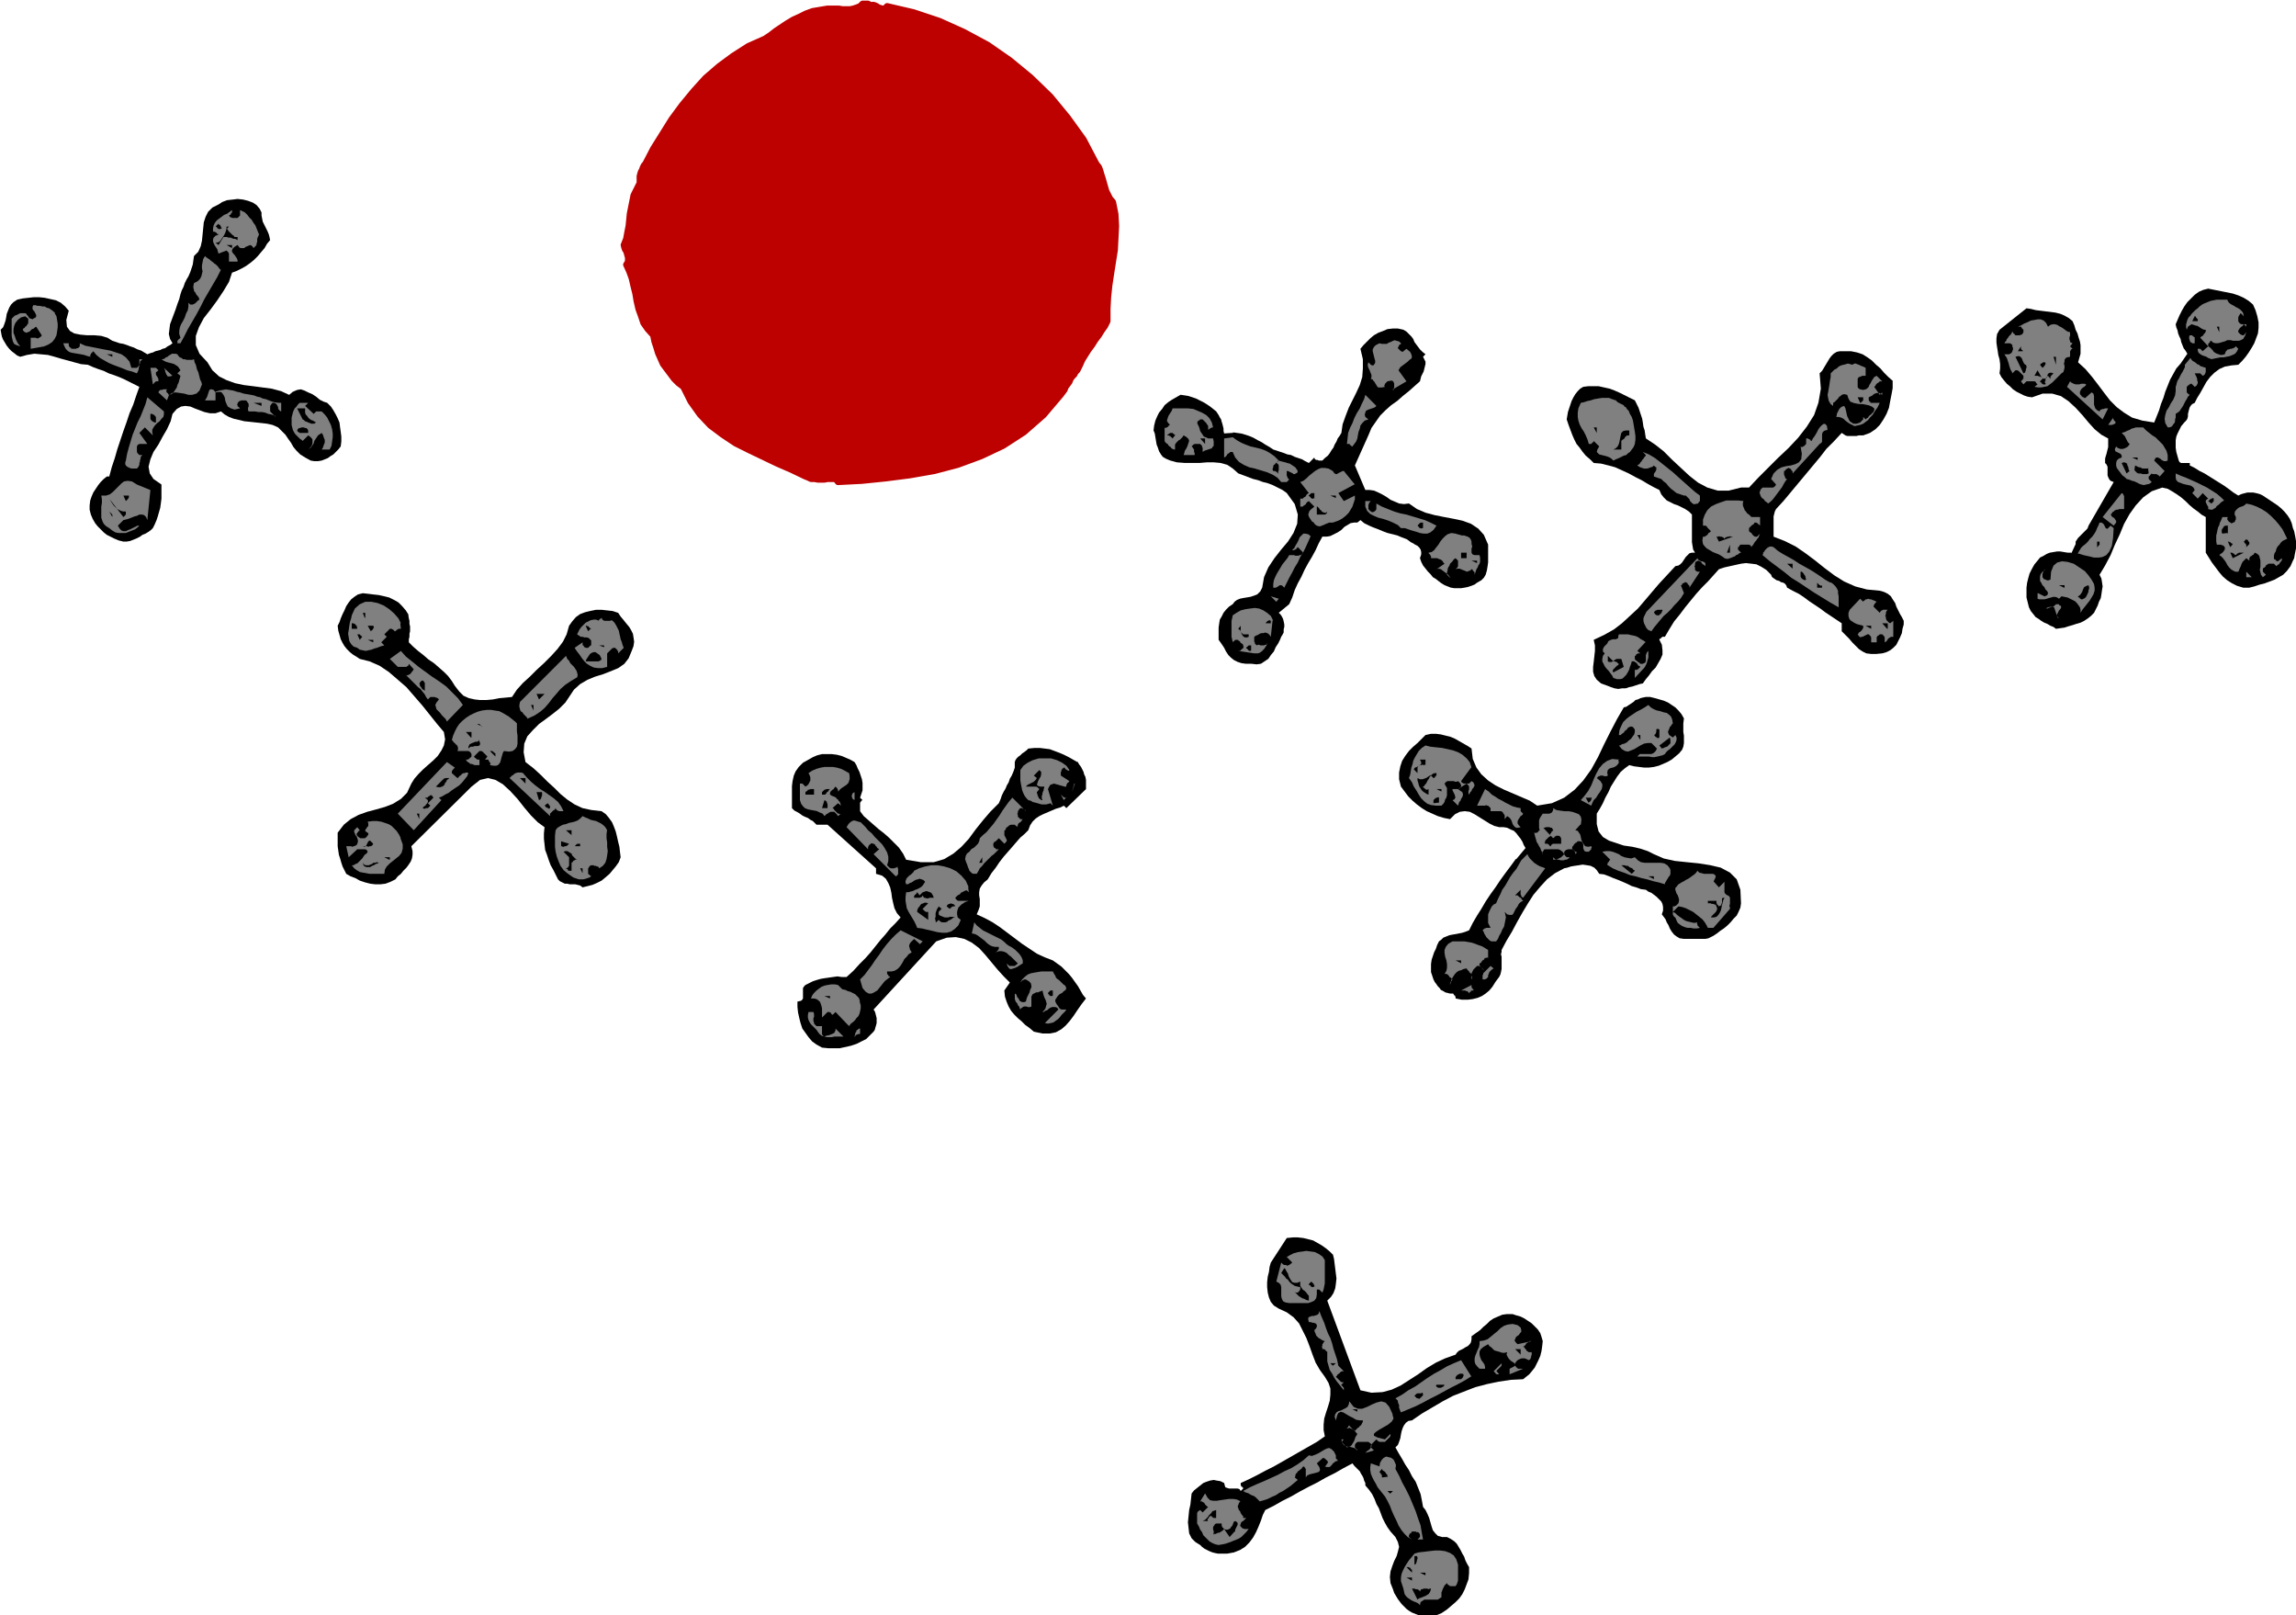 <svg xmlns="http://www.w3.org/2000/svg" width="498.667" height="350.667" fill-rule="evenodd" stroke-linecap="round" preserveAspectRatio="none" viewBox="0 0 3740 2630"><style>.pen1{stroke:none}.brush3{fill:#000}.brush4{fill:gray}</style><path fill-rule="nonzero" d="m1418 9 3-1h2l3 1 2 1 3 2 3 1 3 1h3l2-1 3-3 43 10 42 14 40 18 39 21 36 25 34 28 32 31 28 34 26 36 21 40 4 5 2 5 2 7 2 6 2 7 2 7 2 7 3 6 3 6 5 6 4 20 1 19-1 20-1 19-3 19-3 19-3 20-2 19-1 19v20l-4 8-5 7-5 8-6 8-5 8-6 8-5 8-5 8-4 9-4 8-3 3-2 4-3 3-3 4-2 5-3 4-3 4-2 5-3 4-3 4-28 33-32 28-34 22-36 17-38 14-38 10-40 7-39 5-39 4-39 2-4-5h-13l-5 1h-11l-5-1h-6l-4-2-5-2-23-11-23-10-23-11-23-11-22-11-21-14-20-15-17-18-15-21-12-24-8-6-7-7-6-8-6-8-6-8-4-9-4-9-3-10-3-9-2-10-9-10-7-10-4-12-4-11-3-13-2-12-3-12-3-13-4-11-5-11 2-3 1-3v-6l-1-3-1-4-1-3-2-3-1-3-1-4 4-10 2-11 2-10 1-10 1-10 2-10 2-10 2-10 5-10 5-10v-11l1-4 1-3 2-4 1-3 2-4 2-2 13-25 15-24 15-24 17-23 19-23 19-21 22-19 23-17 25-16 27-12 9-6 9-7 9-6 9-6 10-6 11-5 10-5 11-4 12-2 12-2h18l6 1h13l5-1 6-2 5-2 4-4h9l1 1h1l1 1 1 2z" class="pen1" style="fill:#bd0000"/><path fill="none" d="m1418 9 3-1h2l3 1 2 1 3 2 3 1 3 1h3l2-1 3-3 43 10 42 14 40 18 39 21 36 25 34 28 32 31 28 34 26 36 21 40 4 5 2 5 2 7 2 6 2 7 2 7 2 7 3 6 3 6 5 6 4 20 1 19-1 20-1 19-3 19-3 19-3 20-2 19-1 19v20l-4 8-5 7-5 8-6 8-5 8-6 8-5 8-5 8-4 9-4 8-3 3-2 4-3 3-3 4-2 5-3 4-3 4-2 5-3 4-3 4-28 33-32 28-34 22-36 17-38 14-38 10-40 7-39 5-39 4-39 2-4-5h-13l-5 1h-11l-5-1h-6l-4-2-5-2-23-11-23-10-23-11-23-11-22-11-21-14-20-15-17-18-15-21-12-24-8-6-7-7-6-8-6-8-6-8-4-9-4-9-3-10-3-9-2-10-9-10-7-10-4-12-4-11-3-13-2-12-3-12-3-13-4-11-5-11 2-3 1-3v-6l-1-3-1-4-1-3-2-3-1-3-1-4 4-10 2-11 2-10 1-10 1-10 2-10 2-10 2-10 5-10 5-10v-11l1-4 1-3 2-4 1-3 2-4 2-2 13-25 15-24 15-24 17-23 19-23 19-21 22-19 23-17 25-16 27-12 9-6 9-7 9-6 9-6 10-6 11-5 10-5 11-4 12-2 12-2h18l6 1h13l5-1 6-2 5-2 4-4h9l1 1h1l1 1 1 2h0" style="stroke:#bd0000;stroke-width:10;stroke-linejoin:round"/><path fill-rule="nonzero" d="M426 346v5l1 5 1 5 2 4 2 4 2 4 2 4 2 5 1 4 1 5-5 6-4 7-6 7-5 6-6 6-6 5-7 5-7 4-8 4-8 3-5 15-9 15-10 15-11 15-11 14-8 15-5 14v15l6 14 13 14 8 13 11 10 12 6 14 5 14 3 16 2 15 2 15 2 15 4 13 6 6-5 7-3 6-1 6 2 6 3 7 3 6 4 6 5 6 3 6 2 6 6 4 6 4 7 3 6 3 7 1 8 1 7 1 8v8l-1 8-4 5-4 4-4 4-5 3-4 3-5 2-5 2-6 1h-6l-6-1-9-5-8-5-6-6-5-6-4-7-5-7-4-6-6-6-6-6-9-4-9-2-9-1-9-1-9-1-10-1-8-2-9-2-8-3-7-4-6-5-9 3h-9l-9-2-8-3-8-3-7-3-8-1-7 1-7 4-7 8-3 12-6 13-7 12-7 13-8 12-5 12-3 12 2 11 6 9 13 9v23l-1 8-1 7-2 7-2 7-2 6-3 7-3 6-3 3-4 3-5 3-5 2-4 3-6 3-5 2-5 2-6 1h-5l-8-2-7-3-6-3-6-3-5-4-5-5-5-5-4-5-4-7-3-7-2-8v-7l1-8 2-6 3-7 4-6 4-6 4-5 5-5 5-4h4l4-15 5-15 4-14 5-15 5-15 5-14 5-15 6-14 5-15 5-14-8-4-8-4-8-4-9-4-8-3-9-3-8-4-9-3-8-3-9-4-11-1-11-3-11-3-11-3-10-3-11-3-11-1-11-1-12 2-11 3-5-2-5-4-4-3-4-4-4-5-3-5-3-5-2-5-1-5-1-6 4-4 2-5 2-6 1-5 1-6 2-5 2-5 3-5 4-4 6-4 9-2 9-1 9-1h9l9 1 9 2 9 2 8 4 7 6 6 7-4 15 1 11 5 7 7 4 10 2 11 1h12l11 1 10 3 8 5 6 2 6 2 6 1 6 2 5 2 6 2 6 3 6 2 5 3 5 3 5-2 4-1 4-2 4-1 4-1 4-2 4-1 4-3 4-2 4-3-4-7-2-8 1-8 1-8 3-8 3-8 3-8 3-9 3-8 2-8 2-6 3-6 2-6 3-6 3-5 3-7 2-6 2-6 1-7 1-7 7-7 4-9 2-9 1-10 1-10 1-10 3-9 4-8 7-7 10-5 6-4 8-3 9-1 8-1 9 1 8 2 8 3 6 4 5 6 3 6z" class="pen1 brush3"/><path fill-rule="nonzero" d="m373 351 1 1 1 2h2l1 1h9l1-1 1-1 1-1 1-1v-9l4 2 4 2 4 4 3 4 4 4 3 5 3 4 2 5 2 5 2 5-1 2-1 2-1 3v5l-1 2v2l-1 2-2 2-2 2-2-3-3-2-3 1-2 1-3 1-2 2h-6l-2-1-3-4-5 3-3 3-1 2v3l2 3 2 2 2 3 2 3 1 3v2h-14v-13l-1-2-1-1-2-2-13 5-1-3-1-4-2-3-2-3-2-4-1-3v-3l1-3 3-3 5-2-1-1h-1l-1-1v-1h-1l-1-1h-1l-1-1h-1l-1 1v-6l1-5 2-4 3-4 4-3 4-3 4-3 5-2 4-3 4-3v4l-1 1-1 1v1l-1 1h-1l-1 1z" class="pen1 brush4"/><path fill-rule="nonzero" d="m360 372-1 1h-3l-1-1h-1v-1l-1-1-1-1h-1l5-5v1l1 1h1l1 1v1l1 1v1l1 1v1l-1 1zm9 0 2 2 1 2 2 2 2 2 1 1 2 2 2 1 1 2h5v5l-2-1-2-1h-2l-3-1-2-1h-4l-2-1h-6l-8 13-5-4h3l3-1 2-2 2-3 2-3 2-3 2-4 1-3 1-4v-3h4l-4 4zm9 32-9-5h9v5z" class="pen1 brush3"/><path fill-rule="nonzero" d="m360 439-6 12-7 12-7 12-7 12-6 12-7 13-7 12-7 12-6 12-6 11h-5v-4l1-1 1-1v-1h1l1-1 1-1-2-6v-5l1-6 2-5 3-5 3-6 2-6 3-6 1-6v-6l2 2 1 1h4l2-1 2-1 2-2 1-1 2-2 2-1-1-3-2-3-2-2-1-2-1-2-2-2v-2l-1-3v-3l1-5 6-3 4-4 2-4 1-4 1-4-1-5v-5l1-5 1-5 3-5 2 2 3 2 3 2 2 2 3 2 2 2 3 2 3 3 2 3 3 3z" class="pen1 brush4"/><path fill-rule="nonzero" d="M3374 900h-6l-6-1-6-1h-5l-6 1-6 1-5 2-5 3-6 3-4 5-5 6-4 7-4 8-2 7-2 8-1 8v16l2 8 2 8 3 6 4 5 4 5 5 3 4 3 5 3 5 2 5 3 5 2 4 3 7-1 7-1 6-2 7-2 6-2 7-2 6-3 6-4 5-4 5-5 3-6 3-6 2-6 3-6 1-6 1-7 1-6-1-7-1-6-3-6 9-15 9-17 7-17 8-17 7-17 9-16 10-14 12-13 14-10 17-6 9 2 7 4 8 5 7 5 7 6 6 6 7 6 7 5 6 5 7 4v58l5 8 5 8 6 8 6 8 6 7 7 6 8 5 8 4 10 3h10l8-2 9-3 8-2 8-3 8-3 7-4 7-4 6-6 6-8 4-9 2-4 1-6 1-5 1-5v-12l-1-6-1-5-1-5-2-5-2-8-3-7-4-6-5-6-5-5-6-5-6-4-6-4-6-4-6-4-4-2-3-1-4-1-5-1h-9l-4 1-4 1-3 1-4 2-8-5-8-6-7-5-8-5-8-5-8-5-8-5-8-4-8-5-8-4v-4h-14l-2-1-1-1-1-2-2-7-2-7-1-7v-12l1-6 2-5 3-6 3-6 5-6 3-3 2-3 1-4v-4l1-4 1-4 1-3 2-3 2-2 4-2 4-8 5-8 5-9 5-9 6-8 7-7 8-6 9-4 11-2 11-1 6-6 6-7 5-7 5-8 4-7 3-8 3-8 1-9v-9l-2-10-3-10-4-9-7-6-8-5-9-4-9-3-10-2-10-2-10-2-10-2-8 2-7 3-7 5-6 6-6 6-5 7-4 7-4 8-3 7-3 7 1 5 2 5 1 5 2 5 2 4 1 5 2 5 2 5 3 4 3 5-11 16-7 8-5 9-5 9-4 10-4 10-3 10-4 10-3 10-4 10-4 10-19-3-17-5-13-8-12-9-11-11-10-13-9-12-10-13-11-13-12-11 2-7 2-7v-14l-1-6-2-6-2-7-3-6-2-7-3-7-6-5-7-4-7-3-8-2-8-1-8-1-8-1-8-1-8-2-7-1-44 35-4 7-1 7v7l1 7 1 6 1 7 2 7 1 8v7l-1 8 3 6 4 5 5 6 5 4 5 5 6 4 6 3 6 3 6 2 7 1 17-6h16l14 4 12 8 12 11 11 12 10 12 10 11 11 9 11 6v14l-1 4-1 4-1 4-1 3-1 4v7l2 2 2 4v14l1 3 2 4 2 2 5 2-41 71-1 3-1 2-3 3-3 3-3 3-3 3-3 3-2 3-2 3v4l-7 15z" class="pen1 brush3"/><path fill-rule="nonzero" d="m3384 901 10 3 9 2 8 2h8l6-1 6-3 5-6 4-9 2-13 1-16-5-4-3 3-2 2h-1l-2-1-1-2-1-2-1-2-2-2-2-1h-3l-2 5-2 4-2 5-3 5-3 4-4 4-3 4-4 4-4 3-3 3-6 10zm244-413 2 4 2 2 3 2 4 2 3 2 4 2 3 2 3 3 2 3 1 5-5-5-1 1-1 2-1 1v1l-1 1v7l1 2 1 1 1 1 2 1h8v4l-4-4-1 1-1 2-2 1-1 1-1 1-1 1-1 2-1 1v3l1 1 1 1 1 1 1 1h1l1 1h3l4-5-1 3-1 3-2 3-1 2-2 1-2 1-3 1h-10l-3-1h-6l-4 2-4 1-3 1-4 1h-4l-4-1-3-3h-1l-1 1v1l-1 1-1 1-1 1v4l3 2 2 2 2 2 2 3 3 2 2 1 3 1 3 1h3l4-1 1-3 1-2 2-2 1-1h2l2-1h2l3-1 2-1 2-2 4 4-2 4-3 4-4 2-5 2-5 1-5 1h-5l-5 1-5 1-5 1-2-1-3-1-3-2-3-1-3-1-2-1-3-2-2-2-1-3v-3h4l1 1 1 1 1 1 1 1 9-8-13-14 1-1 1-1 2-1 1-1 1-2 1-1 1-1 1-2v-3h-3l-4-2-3-2-3-2-4-1-3-1-3-1-3 2-3 2-2 5-1-4v-5l1-3 1-4 2-4 3-3 2-3 3-3 3-3 4-3 3-3 4-3 4-2 5-2 5-2 5-1 5-1h18zM89 510l3 5 1 6 1 6v6l-1 7-1 6-3 6-4 5-6 4-7 3-22 4v-18h8l2 1h2l2-1 1-1 2-1 1-2-9-14-2 1-2 2-3 1-2 2-2 2-3 1-2 1-2-1-2-1-2-3 1-2 2-1 1-2 2-1 1-2 1-1 1-2v-7l-5-4-7 2-5 4-4 5-2 5-1 5v6l2 5 2 6 3 6 4 5-6-2-4-2-2-4-1-4-1-5v-28l2-2 2-2 1-1 3-1 2-1 2-1 2-1h8l2 1 1 2 1 1 1 1 1 2 1 1 2 1h1l2 1 1-1 4-2 1-2v-2l-1-2-1-2-1-2-2-2-1-2v-3l1-3h4l3 1h4l4 1h4l3 2 4 1 3 2 4 3 3 3z" class="pen1 brush4"/><path fill-rule="nonzero" d="M3579 523h-8l4-8h1l1 1v1l1 1 1 1 1 1v3z" class="pen1 brush3"/><path fill-rule="nonzero" d="m3336 532 4-3 4-1h3l4 1 3 2 4 2 3 2 4 3 3 2 4 1v6l-1 2v4l1 2v2l2 1 2 1-4 5 4 4-2 1-1 1v1l-1 1v9l-5 1-2 1-2 3v3l-1 3 1 4v3l-1 4-1 3-3 2-4 4-3 3-4 4-4 4-4 3-4 3-5 1-5 1h-5l-6-1 5-4-2-2-1-2-2-1h-13l-5 5-4-5 1-1 1-1 1-1v-1h1v-5l-1-1-1-1-1-1-2-2-1-1-1-1-1-1-2-1h-3l-5 5-1-3-2-3-1-3-1-3-1-4-1-3-1-3-1-3-2-3-2-3h8l1-1h1l1-1 1-1 1-2v-1l1-1v-4l-1-1v-3l-1-1-1-1-2-1h-9l1-2 2-2 1-3 2-2 1-2 2-2 2-2 1-2 1-2v-3 3l1 1v1l1 1 1 1h1v1l1 1h7l2-1h1l1-1 1-1 1-2v-4l-1-1-1-1-1-1v-1l-1-1h-5l5-2 5-3 5-2 6-3 6-1 5-1h5l5 2 4 4 3 6z" class="pen1 brush4"/><path fill-rule="nonzero" d="m3615 541-4-9h4v9zM2008 704l7 1 7 1 7 2 6 2 7 3 7 4 6 3 6 4 7 4 6 4 6 2 6 2 6 2 5 2 6 1 6 3 6 2 6 2 5 3 6 3 9-9v1l1 2 2 1h2l2 1h6l4-4 5-4 3-4 3-5 3-4 2-5 3-5 2-5 3-4 3-5 2-14 5-14 5-13 6-12 6-12 6-13 4-13 1-14v-15l-4-17 5-6 5-5 6-6 6-5 7-4 8-3 7-3 9-1h8l9 2 5 3 4 4 4 4 3 4 2 5 3 4 3 4 3 4 4 4 5 4-4 4 2 4 2 4v4l-1 4-1 4-1 4-2 4-2 4-1 4-1 4-9 8-9 8-10 8-9 8-10 7-9 8-9 9-7 10-7 10-5 12-22 49 17 40h7l7 1 7 3 6 3 7 4 7 5 7 3 7 3 8 1 8-1 13 9 14 6 15 4 15 3 16 3 14 3 14 5 12 8 9 10 7 16v29l-1 7-1 6-2 7-3 5-4 4-7 4-4 3-5 2-6 2-5 1-6 1h-11l-6-1-5-2-5-2-5-3-4-3-5-4-5-3-4-5-4-4-4-5-4-5-3-6-2-6 2-6v-4l-1-4-2-3-3-3-4-2-3-2-4-2-4-3-3-2-8-3-7-3-8-2-8-2-8-3-7-3-8-3-7-3-8-4-6-5-5 4h-5l-6 1-5 3-5 3-5 5-6 4-6 3-6 3-6 1h-7l-6 11-5 11-6 11-6 10-6 11-5 11-6 11-5 11-4 12-5 11-17 14 3 3 2 3 2 4 1 4 1 5v4l-1 4v5l-2 4-2 3-2 5-3 6-4 6-3 7-5 6-4 6-6 4-6 4-7 1-9-1h-9l-7-1-6-2-6-3-5-4-4-4-4-6-3-6-4-6-5-7v-20l1-7 1-6 3-5 3-6 4-5 5-5 6-4 3-4 4-3 5-2 5-1 6-1 6-1 6-2 5-2 5-5 3-6 3-17 7-16 10-15 11-14 11-13 9-14 6-15 1-15-5-17-13-18-7-5-8-4-8-4-8-3-8-2-8-3-8-2-8-3-8-3-8-3-9-8-9-6-11-3-11-1h-11l-12 1h-24l-13-1-11-3-7-3-5-3-3-4-3-5-2-6-2-5-1-6-1-6-1-6-2-5 1-8 2-8 3-7 3-6 5-6 4-6 6-5 6-4 7-4 7-4 7 1 6 1 6 2 6 2 6 3 6 3 5 3 6 4 5 4 5 4 2 3 2 3 2 4 2 3 1 4 1 3 1 4 1 4v4l1 4 15-1z" class="pen1 brush3"/><path fill-rule="nonzero" d="M3575 550v9h-4l-1-1-2-1-1-2v-1l-1-2v-4l1-2h4v1h1l1 1 1 1h1v1zm-1293 8v2l-1 1h-1l-1 1v1l-1 1v1l-1 1v1l1 1 1 1 1 1 1 1 1 1h1l1 1h1l1-1 5-4 6 5 2 4 1 4-1 3-3 2-3 3-4 3-4 3-4 3-3 5 13 18-22 13v2l1-1v-2l1-2v-6l-1-3-2-2h-3l-5 1-1 1-1 1-1 1-1 1v1l-1 1v2l1 1-5 1h-6l-2-2-1-2-2-3-1-2-2-2-1-2-3-1 1-3v-3l-1-3-1-2-1-3-1-2-1-2-1-3v-3l1-3 1 1 1 1 1 1 1 1h1v1h3l1-1 2-3v-4l-1-3-1-4-1-4-1-4v-3l2-4 3-3 6-3 4 1h8l3-2 3-1 4-2 3-1 3 1 4 1 3 3zm-2170 0v5l1 1v1l1 1h1l1 1v1h8l1-1h2l1-1 1-1 1-1v-5l9 4 10 2 10 2 10 2 11 2 9 3 9 3 7 5 6 7 3 10h9l1-1 1-1 1-1 1-2v-9h5l-2 2-2 2v3l-1 2v2l-1 3v2l-1 3-1 2-1 2-8-3-8-2-7-3-8-3-8-3-7-3-7-4-7-4-6-5-5-6-1 1-1 1v1h-1l-1 1v1l-1 1v2l1 1-5-1-6-2-5-1-6-1-6-1-5-1-4-2-4-4-2-4-2-5h9z" class="pen1 brush4"/><path fill-rule="nonzero" d="M3296 572h-9l5-8v4l1 1v1h1l1 1v1h1zm-213 48v12l-2 11-2 10-2 11-4 10-5 9-6 9-7 7-9 6-11 4h-7l-4 1h-15l-3-1-3-2-3-2-13 14-12 12-10 13-10 12-10 12-10 12-10 12-10 12-10 12-12 13-2 4-1 4-1 4v33l18 7 18 9 16 11 16 12 15 12 16 12 16 10 18 8 19 5 21 2 7 2 6 3 5 4 3 5 4 6 2 6 3 6 3 6 3 5 3 6v6l-2 7-1 7-3 7-3 6-3 6-5 5-5 4-6 3-7 2-10 1h-8l-8-1-6-3-6-4-5-5-6-6-5-6-6-6-6-6v-13l-9-6-9-6-9-6-8-6-9-6-9-6-8-6-9-6-10-5-9-5-1-3-2-3-3-2-4-1-3-2-4-1-3-2-3-2-2-2-1-3-8-8-8-5-8-4-8-1-9-1-8 1-9 2-9 2-9 2-9 3-9 10-9 10-10 10-9 10-9 11-9 11-9 12-9 11-8 13-7 12h-4l-1 1h-1v1l-1 1h-1l-1 1v1l4 8 1 9v7l-3 7-4 7-4 7-6 6-5 7-5 6-5 7-5 1-6 2-6 2-5 1-6 2h-6l-6 1-6-1-6-2-5-2-11-4-7-6-4-6-2-7v-8l1-8 1-9 1-9v-9l-2-9 17-8 16-9 13-10 13-12 13-12 12-14 11-13 12-14 13-14 13-14 5-1 3-2 3-3 2-3 2-3 2-3 3-3 3-3 4-1h5l-3-5-1-6-1-6v-45l-5-5-6-4-6-3-6-3-6-2-6-3-6-3-5-5-4-5-3-7-10-5-9-5-10-6-10-5-11-6-11-5-11-5-11-3-12-3-12-1-6-6-7-6-5-6-5-7-5-6-4-8-3-7-3-8-3-8-3-9 1-6 1-6 2-6 2-6 2-6 3-6 3-5 4-5 4-4 5-3 8-1h17l9 2 9 2 8 3 9 4 8 4 8 4 8 4 3 6 3 6 2 6 2 6 2 6 1 6 1 7 2 6 1 7 1 6 15 10 14 11 14 14 14 13 14 13 14 11 15 8 17 5h18l20-5h13l15-16 16-16 16-16 17-16 16-17 14-18 12-19 7-20 4-23-2-25 4-4 3-5 3-5 3-5 3-5 3-4 4-4 5-3 5-1h18l10 2 9 3 8 5 7 5 7 7 7 6 6 7 7 7 8 7zM183 581l-9-4h9v4z" class="pen1 brush3"/><path fill-rule="nonzero" d="m316 585 1 5 2 4 1 4 1 4 2 4 1 4 1 4 1 4 2 4 1 4-4 10-5 5-7 2h-6l-7-2-7-1-7-1-6 1-5 4-3 8-14-13 1-2 1-1 1-1h3l2-1h6l-1 2v2l1 1v1h1l1 1v1l1 1h1l3-1 3-2 2-3 2-3 2-3 1-4 2-4 1-4 1-3 1-4-5-4 5-5-2-3-2-3-3-2-3-2-3-1-4-1-4-1-3-1-4-2-3-2h2l3-1 2-2 3-1 2-2 2-1 3-2h6l3 1 2 3 2 2 3 1 2 2h3l3 1h9l3-1z" class="pen1 brush4"/><path fill-rule="nonzero" d="m3300 594 1 2v3l-1 2v2l-1 2v1l-1 1-2 1-13-27 4-1h2l2 1 2 2 1 2 1 3 1 2 1 2 2 2h2zm49 0-4-13h4v13z" class="pen1 brush3"/><path fill-rule="nonzero" d="m3017 594 2-1 2-1h2l2 1 3 1 2 1 2 1 3 1 2 1 2 1v13h-6l-1 1h-1l-2 1h-1l-1 1-1 2v13l1 2 1 1 2 1 5 1 4-1 2-1 3-3 1-3 2-3 2-4 2-3 2-3 4-2 9 9h-4l-1 1-1 1-2 1-1 1-1 1-1 2-1 1-1 1 9 13 4-4v4l-3-2-2-1h-4l-3 1-2 1-2 2-2 1-2 1-2 1v5l1 1v1h1l1 1v1h15l-2 4-2 4-3 4-3 5-2 3-4 4-3 4-4 3-4 3-5 2-5 1-4 1-4-2-4-2-3-2-4-3-3-3-4-2-4-1h-4l1-3v-2l1-2 1-2 1-2 1-2 1-1 2-2 2-1 3-1 2 4 1 4 1 5 1 4 2 4 2 4 3 2 3 2h5l6-2 1-1 1-1 1-1 1-1 1-1v-4l4 4 2-2 2-1 1-2 2-2 2-1 1-2 2-1 1-2 1-2v-3l-4-3-5-2-5-1-5-1h-5l-6-1-4-1-5-2-3-5-2-6-4-1h-2l-3 1-2 2-2 1-2 3-2 2-2 2-2 2-2 1v5l-4-3-3-5-1-4-1-6 1-5 1-6 1-6 1-7 1-5v-6l3-3 3-3 4-2 3-3 4-2 4-1 4-1 3-1 4 1 3 1z" class="pen1 brush4"/><path fill-rule="nonzero" d="m3331 590 1 1v2l-1 1v1l-1 1-1 1v1h-1l-1 1-4-5 1-1 1-1h1v-1h1l1-1h4z" class="pen1 brush3"/><path fill-rule="nonzero" d="m258 603-2 2-2 1v4l1 2 1 1 1 2 1 2v4h-4l-1 1-1 1h-1v1l-1 1-1 1-4-27h9l1 1 1 1 1 1 1 1zm22 9-3 1h-4l-1-2-1-1-1-3-1-2v-2l-1-2-1-2 14 13z" class="pen1 brush4"/><path fill-rule="nonzero" d="m3327 616 3 1 2-1 2-1 1-2v-2l1-2 1-1 2-1h3l3 1-1 1-1 1-1 1-1 1v1h-1v4l-4-5-1 1-1 1-1 1-1 2v3l-1 1v2l1 1v2h-4l-1-1h-1v-1l-1-1-1-1h-1v-1l4-4-1-2-1-1h-1l-1-1h-2l-1-1h-6l5-9 8 14z" class="pen1 brush3"/><path fill-rule="nonzero" d="M3398 625v2l-1 1-2 2-2 1-1 1-2 2-1 2-1 2v3l1 2 1 1 1 1v1h1l1 1h1l1 1h2l1-1 9-8 3 2 1 4v14l1 3 1 3 3 3 4 2 1-2 1-1h1l2-1h2l2-1h5l-9 18-58-53 5-9 2 2 2 1 2 1 3 1h6l3-1h6l2 1zM351 638l6-2 6-1 5-1 6 1 6 1 6 2 5 1 6 2 6 1 6 1 5 1 5 2 5 1 4 2 5 1 5 2 5 2 4 1 6 1h5v14l-2-1-2-2-1-2v-2l-1-2-1-2-1-1-1-1-2-1h-3l-1 1-1 1-1 2-1 1v9l9 9-1-2-3-1-3-1-5-1-5-2-5-1h-6l-6-1h-10l-1-2v-4l1-2v-4l-1-2-1-1-1-2-2-1h-7l-2 1h-1l-1 1-1 1-1 1v2l-1 1 1 1v2h1l1 1 1 1 1 1-9 2-6-2-5-3-2-4-2-5-1-6-2-4-3-4-3-1-7 1v13h-17l1-2 2-3 1-3 1-3 1-3 1-3 2-1h2l3 1 3 4zm1891 23-2 2-2 1-3 1-3 1-3 1-2 1-2 1-1 3-1 3 1 4 5 4-6 2-4 4-3 4-1 5-2 5-1 5-1 6-2 5-3 4-3 4h-1l-1-1-1-1h-1v-1l-1-1h-4l1-9 1-9 3-8 4-8 3-8 4-8 5-8 3-7 4-8 2-7 18 18zm-1975 8v6l-1 4-3 3-3 4-4 3-3 3-3 4-2 4v4l1 5-13-13-9 9 13 18h-13l-2 1-1 1-1 2v9l1 2 1 1 1 1 1 1h5l-2 2-1 2v2l-1 3v2l-1 2v3l-1 2-1 2-2 2h-9l-3-1-2-1-2-1-2-2-1-2v-3l1-3 2-11 3-11 3-10 3-10 4-10 4-10 5-10 4-10 4-10 3-11 27 23zm2382-4 4 4 2 5 3 5 2 6 1 6 1 6 1 6 1 7v6l-1 7-2 5-3 4-3 4-3 2-3 3-4 1-4 2-4 2-5 2-4 2-3-3-3-2-5-2-4-1-4-1-4-1-2-2-2-2 1-4 3-5-9-9v1l-1 1-1 1h-1v1l-1 1h-4l-2-7-3-7-3-6-4-6-3-6-2-6-1-6v-7l1-7 4-9 5-1 6-2 5-1 6-2 6-1 6-1h12l5 2 6 2 2 2 1 1 2 1 2 1 2 1 2 1 2 1 1 2 2 1 2 2z" class="pen1 brush4"/><path fill-rule="nonzero" d="M3035 647v5l-1 1-1 1-1 1-1 1h-1l-4-9h9zM426 661l-13-5h13v5z" class="pen1 brush3"/><path fill-rule="nonzero" d="m497 661 14 13 1-1 1-1 1-1 1-1h9l5 5 4 5 3 6 3 6 2 7 1 7v6l-1 7-1 7-3 6h-13l2-3 1-3 1-3 1-2v-5l-1-2-1-3-1-3-2-3-3 2-3 2-2 3-2 3-2 3-1 4-2 3-2 3-2 2-3 2 2-1 1-2 2-2 1-2 1-3v-6l-1-2-3-3-3-2-9 9-2-2-2-1-2-2-3-3-3-3-2-3-2-4-1-4-1-4v-12l1-4 1-4 1-3 2-4 3-3 2-3 3-3h14l-5 5z" class="pen1 brush4"/><path fill-rule="nonzero" d="M497 665v7l1 3 2 2 2 3 2 2 3 2 3 1 3 2 2 1-2 1-1 1h-5l-2-1-3-1-2-1-3-1-2-2-2-1-9-18h13z" class="pen1 brush3"/><path fill-rule="nonzero" d="M1976 696h-2l-1 1h-2v1l-1 1h-1l-1 1v1-7l-1-2-1-1-1-2-2-2-1-1-2-2-1-1h-4l-1 1-1 1h-1l-1 1v1l-1 1 1 3 2 4 1 3 1 4 2 3 2 3 2 3 3 1 4 2h8l1 5v7l-2 2-1 2-3 1-3 1-3 1-3 1-3 2v-7l-1-1v-2l-1-1-1-1-1-1h-9l-2 1-1 1-1 1-1 1 1 1 1 1 1 2 1 1v4l1 2v3h-18l1-3 1-4 2-3 2-4 1-3 1-3 1-3-1-3-3-3-5-3-2 3-2 2-2 2-2 1-2 2-2 2-2 3v8h-2l-2-1-2-1-1-2-2-1-2-2-1-2-2-1-2-2-1-2v-22l1 1h1l1-1h1l1-1h1v-1l1-1 1-1h1l-3-3-2-3v-2l1-3 1-3 1-2 2-3 2-3 1-2 1-3h25l9 1 7 3 7 3 7 4 5 5 4 7 2 8z" class="pen1 brush4"/><path fill-rule="nonzero" d="M254 678v10h-2l-2-1-2-1-1-1-1-1-1-2v-8h3l1 1h1l1 1h1v1l1 1 1 1z" class="pen1 brush3"/><path fill-rule="nonzero" d="M3446 687v2l-1 1-2 1h-1l-1 1h-7l9-13-1 1v2l1 1v1l1 1 1 1 1 1 1 1zm-469 13-4 1-2 1-2 2-1 3v12l-1 2-3 2-44 48v-4h-1l-1-1v-1l-1-1-1-1h-1l-1-1h-1l-1 1h-1l-1 1h-1v1l-1 1-1 1h-1v6l1 2v1l1 1v2l2 1h1l-3 4-3 5-2 4-3 4-3 4-3 4-3 4-3 4-4 4-4 3-2-2-3-2-2-3-3-2-2-3-1-3-1-3 1-2 1-3 3-3h17l2-1 2-2 1-2-8-9 4-9 6-6 7-4 8-2 7-1 7-2 6-3 4-5 1-9-2-12 1 1h2l1-1h1l1-1 1-1 1-1 1-1v-9h3l1 1h1l1 1h1v1l1 1h1l2-4 3-4 3-5 3-6 3-4 3-3 3-2 3 1 2 3 1 7z" class="pen1 brush4"/><path fill-rule="nonzero" d="M502 700v5h-14l-1-1-2-1-1-2 1-2 2-2h2l2-1h4l2 1h2l2 2 1 2zm2099 5-5-9h5v9z" class="pen1 brush3"/><path fill-rule="nonzero" d="M3531 740v10l-3 1h-3l-2-1-2-1-2-2-2-1-2-1h-2l-2 1-2 4 17 17-8 9-1-1-1-1-2-1-1-1h-7l-1-1-1 1-1 1-1 1v1h-1l-1 1v4l5 5-4 3-5 1-4 1-4-1-3-1-4-2-4-2-4-1-5-2-4-1-3-3-4-3-3-4-3-4-3-4-1-4v-4l1-4 3-3 5-2v-3l-1-2-1-1-2-1-2-1-2-1-2-1-1-2v-2l2-4 2 2 2 1 3 1h4l3-1 2-1 2-1 2-2 2-3-2-2-1-1-1-2-1-2-1-2-1-2-1-2-2-2-1-1-2-2 3-1 3-1 4-2 3-1 3-2 4-1 3-1h12l5 5 5 4 5 4 5 3 4 4 4 4 4 4 3 5 3 5 2 7z" class="pen1 brush4"/><path fill-rule="nonzero" d="M2654 709h-3l-2 1-1 1-1 1-1 2-1 1-2 1-1 1-1 1v14h-13l4-2 3-3 2-4 1-4 1-5 1-5 1-4 3-3 4-1h6v8zm-740 0-4 5-1-1-1-1-1-1-1-1h-1l-1-1h-3l1-1 1-1 2-1 1-1h4l1 1 1 1 2 1v1zm49 14-8-9h8v9z" class="pen1 brush3"/><path fill-rule="nonzero" d="M2769 806v10l-1 1-1 1-1 2h-1l-4 1h-2l-2-1-2-2-2-2-1-3-2-2-2-2-2-2h-3l-6-2-6-2-5-4-4-3-4-4-4-5-4-3-4-4-6-2-6-2v-4l1-2 1-1 1-2 1-2v-4l-2-1-2-2-2 2-3 1-3 1-3 1h-5l-3-1-3-1-2-1-3-2 1-1 2-1 1-1 1-2 2-2 1-2 2-2 1-2 2-2 1-2-5-5 10 4 10 6 9 7 10 8 10 8 10 9 9 8 9 8 8 7 8 6z" class="pen1 brush4"/><path fill-rule="nonzero" d="M2038 744v6h-8v-9h4l1 1 1 1 1 1h1v1zm1444 5-9-4h9v5zm-13 18-5 4-8-17 3-1h2l2 1 2 1v2l1 2 1 2v2l1 3 1 1zm30-5 1 9-3 1h-7l-3-1h-4l-2-1-2-2-2-2v-3l1-5 2 1 2 1 2 1h2l2 1 2 1h10z" class="pen1 brush3"/><path fill-rule="nonzero" d="m2206 789-26 14 9 13 18-9v6l-2 6-2 6-3 5-3 5-5 5-5 4-5 3-5 2-6 2h-6l-2 1-3 1-2 1-2 1-3 1-2 1h-3l-3-1-3-2-2-3-3-2-2-3-2-3-1-2-1-3 1-3 1-3 3-3 5-4-9-9-2 1-1 1-1 1-1 2-1 1-2 1-1 1-1 1h-4v-13h4l1-1 1-1 2-1 1-1 1-2 1-1 1-1 2-1-14-18 5-2 5-4 4-4 5-4 5-4 5-3 5-2h6l6 1 7 4 2 3 1 1 2 1h2l1-1 2-1 2-1 2-1 2-1h2l18 22zm1417 26-2 1-3 2-2 2-2 2-3 2-2 3-2 1-3 2h-3l-4-1v-4l-1-1-1-2-1-2-1-2v-3l2-2 2-1-9-9-8 9-9-9 4-5-2-4-4-3-4-1-5-1-4-1-5-2-3-1-3-3-1-4v-7l9 4 8 3 9 4 9 4 8 4 8 4 8 5 8 5 7 6 6 6zM245 798l-5 49-2-5-3-3-3-1h-5l-4 2-4 1-5 2-5 2-4 1-4 1-9 9 3 5 3 3 3 1h4l4-2 3-1 4-2 4-2 4-2h3l-3 3-4 3-5 2-5 2-5 2h-12l-5-1-5-3-5-4-5-3-4-4-2-4-2-6v-18l1-6v-6l-1-6h8l6-2 5-4 5-5 4-4 5-5 4-3 6-1 7 1 8 5 22 9z" class="pen1 brush4"/><path fill-rule="nonzero" d="m2140 811-1 1h-2l-1-1h-1v-1l-1-1-1-1h-1v-2h1l1-1 1-1 1-1h5v9z" class="pen1 brush3"/><path fill-rule="nonzero" d="M3460 829h-8l-2 1h-2l-3 1-2 2-2 1-1 2-2 2 1 1 1 2 1 1 2 1 1 1 1 1 1 2 1 1v3l-4 5-18-14 31-39 2 1 1 2 1 2v21z" class="pen1 brush4"/><path fill-rule="nonzero" d="m209 806 1 2v2l-1 1v1l-1 1-1 1-1 1-1 1-4-9h9zm1967 5-9-4h9v5zM205 833v5l-1 1-1 1-1 1-1 1-23-30 2 3 1 2 2 3 2 3 3 3 2 2 3 2 4 2 4 1h4zm3401-22v5l-1 1v1h-1l-1 1v1h-1l-5-4 1-1h1v-1l1-1h1l1-1h1l1-1h1l1 1z" class="pen1 brush3"/><path fill-rule="nonzero" d="m2233 815-1 2-1 1-1 1v1l-1 2v7l1 1 1 1v1h1l1 1h1v1h3l1-1h1l1-1 1-1 1-2v-9l9 5 10 4 10 4 10 3 10 2 10 3 10 3 10 3 9 4 10 5-5 7-5 4-5 2h-6l-6-1-6-2-7-2-6-2-6-2h-6l-5-5-8-4-7-3-9-3-8-2-7-3-6-3-5-5-3-7v-9h9zm607 0-1 4v4l1 3 1 2 1 3 2 2 2 3 3 2 2 2 2 2h14v14l-1-1-1-1h-1v-1l-1-1h-1l-1-1h-3l-1 2-1 1-2 1-1 1-1 1-2 2-1 1v5l1 1 1 1 2 1 1 2 1 1 1 1 1 1 2 1h3l5-5-1 2-1 3-1 2-2 2-1 2-2 2-2 3-1 2-2 2-1 2-1-2-1-1-2-1h-14l-1 1-1 1v1l-1 1h-1v4l5 5-3 1-2 2-3 1-2 2-3 1-2 1-3 1-3 1h-3l-3-1-4-3-5-3-5-2-5-2-5-3-5-3-3-3-3-4-1-6 1-6h3l1-1 2-1 1-1 1-1 1-2 2-1 1-1 1-1-1-1-1-1-2-2-1-1-1-1-1-2-2-1h-4v-10l3-8 4-7 6-6 8-4 8-3 9-3h19l9 1zm886 62-4 2-4 2-3 3-2 3-3 3-2 4-1 4-2 3-1 4v5l1 1h1l1 1v1h1l1 1h2l1-1 5-4v3l-1 2-1 1-1 1-1 2-1 1-2 1-1 1-1 1-1-1-1-1-1-1-1-1h-9l-1 1-2 1-1 1-1 2-1 1-2 1-1 1v5l5 5-5 4-3-4-1-4-1-4 1-5v-10l-1-4-1-4-3-3-4-2-1 1-1 2-2 1-1 1-2 1-1 1-1 2v4l-5-4-2 2-2 2-2 2-1 2-1 2-1 3-1 2-1 2-1 3-1 2h-5l-4-2-3-2-3-3-3-4-2-4-2-3-3-4-3-3-3-2 1-1 1-1 2-1 1-1 1-1 1-1 1-2 1-1v-4l-1-1-1-1-1-1h-2l-1-1h-7l-1-5v-10l1-4 1-5 1-4 2-4 1-4 2-4 2-5h9l-1 2v2l1 1v1h1v1l1 1h1l1 1 1 1h2l1-1h1l2-1 1-2v-1l1-1v-4l-2-4v-3l1-3 2-2 2-2 3-2 3-1 3-1 3-2 2-2 9 2 8 3 8 4 8 5 7 6 7 7 6 7 6 8 4 8 4 8z" class="pen1 brush4"/><path fill-rule="nonzero" d="m2162 833-1 3-1 1-2 1h-13v-13h1l1 1 2 2 1 2 2 1 1 2 2 1 2 1h3l2-2zm-1979 9-5-9 5 5v4zm2134 18h-1l-1 1-1-1h-2v-1l-1-1-1-1-1-1 1-1v-1h1l1-1v-1h1l1-1h4v9zm1311 8-8 1-1-2v-4l1-2 1-1 1-2 1-1 2-1h4v13z" class="pen1 brush3"/><path fill-rule="nonzero" d="m2135 873-4 9-4 9-4 8-5 8-4 9-5 8-4 8-5 9-4 8-4 8-2-2-1-1-2-1h-2l-2 1-1 1-2 1-2 1h-4v-6l1-6 2-5 3-6 3-5 3-5 3-5 4-5 4-5 3-5h8l2 1h5l2-1h2l2-2 2-2-9-9-1 1-1 1v1h-1l-1 1h-1l-1 1h-2l-1-1 3-2 2-4 3-5 2-4 2-5 3-3 3-3h3l5 1 5 4zm262 13 1 3v2l-1 2v7l1 2 1 1 3 1h8l1 4v7l-1 3-2 3-1 3-2 3-1 3-1 3-1 3v-4l-1-1-1-1-1-1v-1l-1-1h-1l-2 2-3 1-2 1-3-1-2-1-3-1-2-1-3-1h-3l-3 1 1-1 1-1 1-1 1-2v-9l-4-4-3 2-2 3-2 2-2 2-1 3-2 3-1 3v2l-1 3v4l4 4 2 1-2-2-2-3-4-3-4-3-4-3-4-1-3 1 13-9-2-2-1-2-2-2-2-1-3-1-2-1h-10v-3l-1-1v-1l-1-1-1-1-1-1v-1l5-1 4-3 3-4 4-5 3-5 4-5 4-4 4-3 6-2 7 1 3 1 4 1 3 1h4l3 1 3 1 3 2 2 3 1 3v5z" class="pen1 brush4"/><path fill-rule="nonzero" d="m2809 877 1-1 1-1h1l2-1h2l2-1 1 1h4l-23 8-4-8h3l1-1 2 1h3l1 1h1l1 1 1 2zm855 9-5 5v-4l-1-1v-1h-1l-1-1v-1l-1-1 4-4 1 1h1l1 1v1l1 1 1 1v4zm-244-4v5l-1 1-1 1-1 1v1h-1v-9h4zm217 4-4 5-4-9h2l1 1h1l1 1 1 1h1l1 1v1zm-824 14 5-13v13h-4z" class="pen1 brush3"/><path fill-rule="nonzero" d="m2982 948 4 3 4 4 2 3 2 4v4l1 5v18l-14-8-13-8-13-8-12-8-12-8-13-8-11-9-12-9-12-9-12-10 1-2v-2l2-2 1-2 2-2 2-2 2-1 2-1h3l3 1 7 6 8 5 9 5 9 5 9 6 9 5 9 5 8 5 9 6 7 5 9 5z" class="pen1 brush4"/><path fill-rule="nonzero" d="M2388 909h-8v-9h9v9zm1253-5 2-1 1-1 1-1h1l1-1h8l-18 9-4-9h3l1 1h1l1 1 1 1 1 1h1z" class="pen1 brush3"/><path fill-rule="nonzero" d="m2778 922-1-1-1-1-2-1-2-2-1-2-2-1-3-1-2 1-2 1-1 3v3l-1 1 1 2v4l1 1 1 1 2 1h4l-17 26v-3l-1-1-1-1-1-1v-1l-1-1h-1l-1-1h-1l-1 1h-1l-1 1h-1l-1 1v1l-1 1h-1l5 13-5 8-5 6-6 6-5 6-6 6-6 5-5 6-5 6-5 6-5 7-5-2-3-3-2-4-2-4-1-4v-4l1-3 2-4 2-4 3-3 80-84 1 2 1 1 2 1 2 1h2l2 1 2 1 1 2v4z" class="pen1 brush4"/><path fill-rule="nonzero" d="m2406 917-9-4h9v5z" class="pen1 brush3"/><path fill-rule="nonzero" d="m3407 944 4 7 1 6v5l-2 6-3 5-3 5-4 5-4 5-4 5-3 5v-5l-1-4-2-3-3-4-3-3-4-2-4-2-4-2-5-1-5-1-4 4-3-2-3-1h-4l-3 1-4 1-3 1-4 1h-8l-3-1v-9h1l2 1 2 1 2 1 2 1 2 1h1l2-1 2-1 1-3-1-3-3-3-2-4-3-3-2-4-2-3v-7l1-4 3-4 5-4-2 1-1 1-1 1v3l-1 1v6l1 1 1 2h1l2 1h1l1 1h3l2-1h1l1-13 4-10 6-5 8-2 9 1 10 3 9 6 9 6 6 7 5 7z" class="pen1 brush4"/><path fill-rule="nonzero" d="m2920 926-9-8h9v9zm21 18-1 1-2-1-2-1-1-1-1-1-1-2v-8h2l1 1 1 1 1 1 1 2 1 1 1 2v2l1 2v1z" class="pen1 brush3"/><path fill-rule="nonzero" d="M3659 939v-8l9 9h-9z" class="pen1 brush4"/><path fill-rule="nonzero" d="M2968 953v4h-8v-8l1 1 1 1 1 1 1 1h1l1 1h1l1-1zm394 4-8-4h9v4zm40-4 1 3v3l-1 2v2l-1 3-1 2-1 2-1 2-2 2-2 1-2 1h-2l-1-1h-1v-1l-1-1h-1l-1-1v-1l2-1 2-2 2-3 1-2 1-3 1-2 1-2 2-1 2-1 3-1zm-2737 48 1 6 1 4v5l1 4v8l-1 4v5l-1 4v5l7 7 8 7 9 7 8 7 9 6 8 7 8 7 7 7 6 8 5 8 7 9 7 7 9 4 9 2 9 1h10l11-1 10-2 11-1 10-1 8-12 10-11 11-10 11-11 12-11 12-12 10-11 9-12 6-12 4-14 5-7 6-7 7-5 8-3 8-2 10-2h9l9 1 9 1 9 3 4 6 5 6 4 5 5 6 3 5 3 6 1 6 1 7-1 7-3 8-5 12-7 9-10 7-12 5-13 5-13 4-12 5-12 7-10 9-8 12-6 9-10 10-10 8-12 9-11 8-10 10-9 10-5 12-1 14 3 16 13 10 12 11 11 11 11 10 10 10 11 9 12 8 13 6 14 3 17 2 7 5 5 6 5 7 3 7 3 8 2 8 2 9 2 8 1 9 1 8-3 8-5 7-5 6-5 6-7 6-6 5-8 4-7 3-8 2-8 2-4-3-4-1-4-1h-9l-4-1h-4l-4-2-4-2-3-3-4-8-4-8-4-7-3-8-3-9-3-8-1-9-1-9v-9l1-10-11-8-11-11-11-13-11-14-12-13-12-11-12-7-12-3-13 3-14 11-98 97 2 8v6l-1 6-2 5-4 6-3 4-5 5-4 5-5 4-4 5-8 4-8 3-8 1h-9l-8-1-8-2-9-3-7-4-8-3-7-4-3-6-3-6-2-6-2-7-2-6-1-7-1-7v-22l10-13 11-9 13-7 14-5 15-4 14-4 13-5 13-8 10-10 7-15 5-8 7-8 7-7 9-8 8-7 7-7 6-9 4-8 2-10-2-12-11-13-12-15-12-15-13-15-13-15-15-13-14-12-15-10-16-7-16-4-6-4-5-3-5-4-5-5-4-5-3-5-3-6-2-7-2-7-1-8 3-6 2-6 3-7 3-6 3-7 4-6 4-5 5-4 6-4 8-2 9 1 8 1 9 1 9 2 8 2 8 4 7 4 6 6 6 7 5 8z" class="pen1 brush3"/><path fill-rule="nonzero" d="m2078 979-8-8 13 4-4 5zm957 0 2-1 2-2h2l2-1 3 1h2l2 1 3 1 2 1 2 1-1 1h-1v1l-1 1-1 1v1l-1 1v2l1 1 9 9 1-2 1-1 1-1h1l1-1h8l-2 2-1 3v2l-1 3 1 2v2l1 3 2 2 2 2 2 1 5-4v26h-4l-1 1-2 1-1 1-1 1-1 2-1 1-1 1-1 1-1-1v-7l-1-2-1-1-1-1-1-1h-4l-1 1-1 1h-1l-1 1v1h-1v9h-9v-8l-1-2-1-1-1-1-1-1h-2l-2 1-2 1-2 1-2 1h-2l-1 1-2-1-1-1-2-3 1-1 1-2 2-1 1-1 1-1 1-1 1-2 1-1v-4l-4-1-4-1-3-1-4-2-3-2-3-2-2-3-1-4v-5l2-5 17-18 5 5zm-2383 36 1 9h-4l-1 1h-1v1h-1l-1 1-1 1h-1l-1-1-1-1-1-1h-1l-1-1h-3l-9 9 4 4-9 9 5 5-4 1-3 1-5 2-4 1-5 2-5 1-4 1-5-1-5-1-4-3-6-2-4-4-3-5-1-6-1-6 1-6 1-7 1-6 2-6 1-5 5-11 8-7 9-4h10l10 2 10 4 9 6 8 7 7 8 4 8zm2706-27-1 2-1 2-2 2-1 2-1 2-1 2-1 2 1 1 1 2 2 1h-2l-1-2-1-3-1-3-1-3-1-3-1-3-2-1h-3l-5 1-2 1-1 1h2l2-1 3-1 3-1 3-1 2-2 1-1h5v1l1 1h1l1 1v1l1 1zm-1285 22-3 27-2-3-2-2-2-1-3-1-3 1h-3l-3 1-3 2-3 1-3 2v8l1 1v2l1 1 1 1 1 1 2-1h2l2 1h6l2-1h2l1-2 1-2-1 3-1 2-2 3-2 3-2 2-2 2-3 2-3 1h-6l-26-4h3l1-1 1-1 1-1 1-1h1v-1l1-2-1-1v-2l-1-1-1-1-2-1-1-2-1-1-2-1v-1h-5l-1 1-1 1-1 1h-1v1l-1-5-1-4v-26l1-4 1-5 6-4 7-4 8-2 7-1 8-1 7 1 7 3 6 4 6 5 4 8z" class="pen1 brush4"/><path fill-rule="nonzero" d="m2707 992 1 2v1l-1 1v1l-1 1v1l-1 1h-1l-1 1v1h-5v-1h-1l-1-1-1-1v-1h-1l1-2 1-1 1-1h1l2-1h7zm-2113 14-3-8h4v8z" class="pen1 brush3"/><path fill-rule="nonzero" d="m975 1010 5-4 1 3 2 1 1 1h10l2-1 2 1 3 3 3 5 2 4 2 4 1 5 1 4 1 5 2 5 1 4 2 5-9 9v-3l-1-1v-1l-1-1-1-1-1-1-1-1h-3l-2 1-1 1-1 1-1 1-1 1-2 2-1 1-1 1v22l-8 2h-7l-7-1-6-3-5-3-4-4-4-5-4-6-4-5-4-6 13-9v5h1l1 1v1l1 1h1l1 1h4l1-1 1-1 1-1 1-1h1v-8l-2-2-2-2-3-1h-4l-3-1h-3l-3-2-3-2 2-4 2-4 3-4 4-4 3-3 4-2 4-2 5-1h4l5 2z" class="pen1 brush4"/><path fill-rule="nonzero" d="M2069 1015h-8 1v-1l1-1 1-1 1-1h1l1-1h1l2 1v4zm-1488 4 1 5h-9v-9h3l1 1h1l1 1v1h1l1 1h1zm2493 5-8-9h9v9zm-2466-5 1 2v1l-1 1v1l-1 1v1h-1l-1 1-1 1-5-9h9zm354 5-4 4-4-9h2l1 1h2v1l1 1 1 1h1l1 1zm1063 9h9v4l-3 1h-3l-2-1-2-2-1-2-1-2-1-3-1-2-2-1-1-1 4-5v10l1 1 1 1 1 1 1 1zm1023-9-9-5h9v5zm-2458 13-4 5-4-9h4l1 1v1h1l1 1 1 1h1z" class="pen1 brush3"/><path fill-rule="nonzero" d="m2680 1046-13 14 5 4h-4l-1 1h-1l-1 1v1l-1 1h-1v5l1 2 2 1 1 1 1 1 2 1 1 1 1 1h4l2-1 2-1 1-3v-9l1-3 1-2 2-2v11l-1 3-1 4-1 3-2 4-2 3-2 2-13 14v-14l1 1h2l1-1h1l1-1 1-1 1-1 1-1-1-1-2-1-1-1-1-2-1-1-1-1-2-1-1-1h-4l-1 4-2 5-1 4-2 4-3 5-3 3-3 3-4 1h-5l-6-2-2-4-3-4-3-4-3-3-3-4-2-4-2-4v-4l1-5 3-4-2-2-1-1v-4l1-2 1-2 2-2 1-1 2-2 1-2 1-2 2-1 2-1 3-1h5l2-1 2-1v-3l1-3h15l4 1 5 1 4 1 4 2 4 3 4 2 4 3z" class="pen1 brush4"/><path fill-rule="nonzero" d="m608 1046-9-4h9v4zm376 8-8-3h8v4zm1054 5-1 1h-2l-1-1h-1v-1l-1-1-1-1h-1v-2h1l1-1 1-1 1-1h4v9z" class="pen1 brush3"/><path fill-rule="nonzero" d="m754 1148-26 27-2-4-3-3-3-3-3-4-3-3-3-3-1-4-1-3 2-4 4-5-1-1-1-1-2-1h-1l-2-1h-7l-4 4-3-4-2-4-4-5-3-4-4-3-4-4-4-4-4-4-4-4-4-4 2 1 2-1h1l1-1 2-1 1-2 1-1 1-1 1-2 1-1-8-9-1 3-2 1-1 1h-14l-13-13 18-13 8 9 10 8 11 9 11 8 11 8 12 8 11 8 10 10 9 9 8 11z" class="pen1 brush4"/><path fill-rule="nonzero" d="m980 1072-1 3-2 1-2 1h-21l1-3 2-3 2-3 2-3 3-2 3-1h3l3 2 4 3 3 6z" class="pen1 brush3"/><path fill-rule="nonzero" d="m940 1103-10 6-9 6-8 7-6 7-7 8-6 8-7 8-7 6-9 6-11 5v5-4l-2-3-2-2-3-3-2-3-3-2-1-3-1-4v-3l1-5 75-75 2 5 3 3 2 4 3 3 3 3 2 3 2 3 1 3 1 4-1 5z" class="pen1 brush4"/><path fill-rule="nonzero" d="m2627 1077 2-1 1-1 1-1h1l1-1h8l4 13-17 9-1-2v-1l1-2 1-1 1-1 2-2 1-1 1-1 2-1 1-2-2-1-1-2h-2l-1-1h-4l-2 1h-4l-2-1v-9l9 9zm-1935 48-1-1-2-1-2-2-1-2-2-2v-2l-1-2 1-1 1-2 3-2 2 1 1 2 1 1v14zm186 14-4-9h13l-9 9zm1591 260-8 11-9 12-8 11-8 12-8 11-8 12-7 12-7 11-7 12-6 12-5 2-6 2-5 1-5 1-6 1-5 1-5 2-5 2-3 3-4 3-3 6-2 6-3 6-2 6-2 6-1 7v13l2 6 2 6 2 4 3 4 2 3 3 3 2 3 4 2 3 2 4 1 4 1h5l1 1v1l1 1h1v1l1 1v3l10 2h10l8-1 8-2 7-3 6-4 6-5 5-6 5-8 6-8 2-4 1-4 1-5v-20l-1-4 1-4v-3l8-15 9-15 8-15 9-16 9-15 9-14 11-13 11-12 13-10 15-8 5-1 6-2 6-1 7-1 6-1 7 1 6 1 6 3 4 4 4 6 8 1 8 3 7 3 8 3 7 3 7 3 8 4 7 2 8 3 8 1 4 3 5 2 4 3 4 3 4 4 4 4 2 4 1 5v6l-2 6 3 4 3 4 2 5 3 5 2 5 3 5 4 5 4 3 5 3 7 1h35l5-1 4-2 4-2 6-4 5-4 6-4 6-5 5-5 5-6 5-5 3-6 3-7 1-7-1-22-6-17-11-11-15-8-17-4-19-3-20-2-19-2-18-4-16-7-10-5-12-4-13-3-14-2-12-4-12-4-10-6-7-9-3-12v-17l5-8 5-9 4-9 5-9 4-9 5-8 5-8 6-8 7-6 7-5 8 2 8 1 8 1h8l8-1 8-2 7-3 7-3 7-4 6-5 6-5 5-6 2-5 1-6v-12l-1-6v-14l1-8-4-7-5-6-5-5-6-4-6-4-7-3-7-2-7-2-8-2h-7l-5 1-4 1-4 2-4 1-3 3-3 2-3 2-3 2-3 2-4 1-11 19-11 21-10 20-10 21-11 20-13 18-14 15-17 13-20 9-24 4-12-8-14-6-14-6-14-6-14-7-12-8-11-10-8-11-6-14-2-17-6-4-7-4-7-4-7-4-7-3-8-2-8-2-8-1h-8l-9 2-6 6-7 7-7 6-7 7-6 8-5 8-3 9-2 10v11l3 12 6 8 6 8 7 7 7 6 8 6 8 5 9 4 9 4 10 3 10 2 8-8 8-4 8-1 8 1 8 4 8 5 8 5 8 5 8 4 8 2h7l6 1 6 3 5 2 4 4 3 4 4 5 3 5 2 5 3 5-15 18zM869 1157l-4-9h4v9z" class="pen1 brush3"/><path fill-rule="nonzero" d="m2725 1178-2 2-1 2-2 2-1 3-1 2-1 3 1 3 1 2 3 2 3 2 4-4 2 4v4l-1 3-2 4-2 2-3 3-3 3-3 2-3 3-2 3-4 2-4 1-4 1-5 1h-4l-5-1h-19l2-2 2-2h19l4-2 3-3 2-4-9-9h-6l-6 1-6 3-5 3-5 3-5 2-5 2-5-1-5-3-5-6h2l3-2 4-1 4-2 3-3 4-3 2-3 3-4 1-4v-4l-3-4-3-1-3 1-2 1-2 3-3 2-2 3-3 2-2 2h-3l1-8 3-7 3-6 5-5 5-4 6-4 6-4 6-3 7-4 6-4 4 4 5 3 5 2 5 1 6 2 5 1 4 3 3 3 2 5 1 7zm-1883 0v13l1 7v13l-1 5-3 4-4 3-6 1-8-1-2 3-1 4-1 3-1 4-1 4-2 3-2 2-3 1h-4l-6-1 1-2v-1l-1-1v-1h-1v-1l-1-1v-1l-1-1h-5l4-5-1-1-1-1-1-1-2-2-1-1-1-1-1-1-2-1h-3l-9 9 1 1v1h1l1 1 1 1h1v1h4v9h-8l-2-1-3-1h-2l-2-2-2-1-2-2-1-2h3l1-1h1l1-1v-1h1l1-1 1-1v-4l-1-2-1-1-1-1-2-1h-18l1-2v-4l-1-2-1-2-2-1-1-2-2-1-1-2-2-2 2-7 3-7 3-6 4-6 5-5 6-5 6-4 6-3 7-3 7-2 8-1h7l6 1 7 1 6 3 5 3 5 3 5 4 5 4 4 4z" class="pen1 brush4"/><path fill-rule="nonzero" d="m785 1183-8-4h4l4 5zm1917 18v1h-2l-1-1h-1v-1h-1l-1-1-1-1v-1h-1l2-1 1-1v-1l1-2v-4l1-1h2l2 1v13zm-1935 0-8-9h9v9zm1905 4-5-8h5v8zm35 14-4-5 17-13 1 4v5l-1 2-2 1-1 2-2 1-3 1-2 1-3 1zm-1927-14 2 5v2l-1 2-3 1h-5l-3 1h-3l-2 1-2 2v-3l1-2 1-2 2-1 2-1 3-1 2-1h3l2-1 2-2z" class="pen1 brush3"/><path fill-rule="nonzero" d="m2397 1249-17 23 1 2 1 1h1l1 1h9l4-4 3 2 1 2 1 3-1 2-1 2-2 2-1 3-2 2-1 2-1 2-1-2v-4l1-2v-5l-1-2-1-1-2-2-14 9 4 3 3 2 1 3v2l-1 3-2 3-1 3-2 2-1 3-1 3-9-9 3-1 1-2 1-2-1-1v-2l-1-2-1-2-1-2-1-2v-2h9l1-1h2l1-2 1-1v-3l-1-1v-1l-1-1-1-1-1-1-1-1-2 1h-3l-2-1h-10l-2 1-1 1-2 2 2 4 2 3v12l-1 4-2 3-1 4-2 3-3 3h-9l-8-1-6-2-5-4-5-5-4-6-4-7-4-6-3-7-5-7 2-5 1-6 1-6 2-6 1-5 3-6 3-5 3-5 5-5 6-4 8 2 9 1 10 1 9 2 9 2 8 3 7 4 7 6 5 6 3 9z" class="pen1 brush4"/><path fill-rule="nonzero" d="m1755 1240 3 5 3 4 2 4 2 4 1 4 2 4 1 5v15l-32 31-4-4-6 3-7 2-7 3-7 3-7 3-6 3-6 4-5 5-4 6-3 8-6 6-7 6-7 8-6 7-7 8-7 8-7 9-6 9-7 9-6 10-6 5-4 5-3 5-1 6v5l1 6v12l-2 6-3 7 13 6 13 7 12 8 12 9 12 9 12 9 12 8 12 8 13 6 13 5 7 5 7 5 6 6 6 6 5 6 5 7 5 7 4 7 4 7 5 6-7 9-7 10-6 9-6 8-7 8-7 6-9 5-10 2h-12l-14-3-7-6-7-5-6-6-6-5-6-6-5-6-4-7-3-7-3-9-1-10 9-13-10-10-10-11-10-12-10-12-10-11-12-9-12-6-14-3-15 1-17 6-102 111 2 3 1 3 1 4 1 4v8l-1 4-1 3-1 4-2 3-6 6-6 6-8 4-8 4-9 3-9 2-9 2h-19l-10-1-9-5-7-5-6-7-5-7-5-7-3-9-2-8-2-9-1-9v-9l5-1 2-1 2-3v-17l2-3 2-2 6-3 6-3 6-2 7-2 6-1 7-1 7-1 7-1 7 1h8l11-10 10-11 10-10 8-9 8-10 8-10 8-9 8-10 9-9 8-9-6-7-4-8-2-8-2-9-1-8-2-9-3-7-4-7-6-5-10-3v-9l-79-71h-18l-3-3-3-3-4-2-4-3-5-2-4-2-4-3-5-3-4-2-4-4v-36l1-8 2-9 3-7 5-7 7-7 9-5 7-4 7-3 8-2h16l8 1 8 2 7 3 7 3 7 4 3 5 2 5 3 6 2 6 2 6 1 6v12l-2 6-2 6 4 4-2 1-1 2-1 1v14l6 8 8 7 8 7 8 7 9 7 8 7 8 8 8 8 7 10 5 10 24 4h21l17-5 15-9 13-11 12-13 11-15 12-15 12-14 14-14 3-7 2-6 3-6 3-5 2-5 3-5 2-6 3-5 3-7 2-6v-9l1-3 2-3 3-3 3-2 3-3 3-2 4-3 3-3 10-1h9l8 1 8 1 8 3 8 3 7 3 8 4 7 4 7 4zm-948-13v5l-9-9h4l1 1h1v1l1 1h1l1 1v1z" class="pen1 brush3"/><path fill-rule="nonzero" d="m2636 1236 1 6-2 3-2 2-3 2-3 1-4 1-2 1-2 2-1 4 1 5-2 1h-4l-2-1h-4l-2 1h-1l-2 2-1 1 6 5 3 5v4l-1 4-3 5-3 4-3 5-4 4-2 4-2 5-17-9 6-7 6-8 5-9 4-10 4-9 5-9 6-7 7-5 8-3 11 1zm-894 18-1 1h-1l-2-1-1-1h-1l-1-1v-1l-1-1h-1l-1 1-2 1v1l-1 1v2l-1 1v6l14 9-1 1v1h-1l-1 1-1 1v1l-1 1v3h-3l-3-1-4-1-3-1-4-1-3-1-3 1-3 1-2 3-2 4 8 27-4-4-3 1-4 1h-7l-4-1-3-1-4-1-4-1-3-2-4-1-3-3-3-4-2-4-2-5-1-5-1-5-1-6v-17l5-7 7-5 8-4 10-3h20l10 3 8 4 7 5 5 7z" class="pen1 brush4"/><path fill-rule="nonzero" d="m2321 1245-1 1h-1l-2-1-1 1h-3l-1 1h-1l-1 1-1 2v9l-4-4-2-2 1-2 1-1 3-1 3-2 2-1 2-2v-3l-2-4h9v9z" class="pen1 brush3"/><path fill-rule="nonzero" d="m741 1249-1 2-1 1-1 1-1 1v1l-1 1v3l9 8 2-1 1-2 2-1 1-1 2-2 2-1h2l2-1h2l2 1-2 5-4 5-4 5-5 5-6 4-6 4-5 4-6 3-5 3-5 2 4 4-45 49-26-27 80-84 13 9zm642 9 1 6v5l-1 3-1 3-3 3-3 2-3 2-3 2-3 3-2 3 1-1-1-1v-2l-1-1v-1l-1-1-1-1-1-1-1 1-1 1-1 2-2 1-1 1-1 1-1 1-1 2v3l3 2 3 1 2 1 2 1 1 2 2 1 1 2 2 2 1 3 1 3-5-4-9 8 2 1 1 2 1 1 1 1 2 2 1 1 1 1h2l1 1 2-1-5 4-2-3-2-2-2-2h-6l-2 1-3 2-2 1-2 2-1 1-3-4-5-2-4-2-5-1-5-1-5-1-5-2-3-3-3-4-2-6v-27h4l1 1 1 1 1 1 1 1 1 1 3-2 2-2 1-2 1-2 1-2v-5l-1-3-1-2-1-2 6-4 7-3 7-2 6-1h14l6 1 7 2 6 3 7 4z" class="pen1 brush4"/><path fill-rule="nonzero" d="M1701 1281v2l-1 2v2l-1 2-1 3v2l-1 2v4l1 3h-2l-1-1-1-1-2-1v-1l-1-2-1-2v-2l-1-1v-2l4-5-2-2-1-1-2-1h-17l2-2 1-1 2-1 2-1 2-1 2-1 2-1 2-2 1-1 2-3-5-4 9-9 3 3v4l-1 4-2 3-2 4-1 3-1 3 2 2 4 1h7z" class="pen1 brush3"/><path fill-rule="nonzero" d="m918 1320-1 1h-6l-2-1h-1l-1-1-1-1-1-2-1 2-1 1-2 1-1 1-1 1-2 2-1 1v4l-66-62 1-1 1-1 2-2 2-1 2-2 2-1 3-1h6l3 1 6 7 7 7 7 6 8 6 8 5 7 5 7 5 7 6 5 7 4 8z" class="pen1 brush4"/><path fill-rule="nonzero" d="m2339 1258 1 2v2l-1 1v1l-1 1h-1v1l-1 1h-1l-4-4-2 2-1 2-1 2-1 1-1 2-1 2-1 2-2 2-1 2-2 1v1l1 1h1l1 1v1h1l1 1h2l2-1v9l-3-1-3-2-3-2-2-2-2-3-2-3-1-3-1-4-1-3v-4l4 2h4l3-1 3-1 3-2 3-2 3-1 2-2 3-1h3zm-1607 9-2 2-2 1-1 3-2 2-1 3-2 2-2 1-3 1h-3l-4-1 1-1 2-2 2-2 2-2 2-2 2-2 2-2 3-1h6zm124 9-9-9h9v9z" class="pen1 brush3"/><path fill-rule="nonzero" d="m1750 1276-4 14 5-14z" class="pen1 brush4"/><path fill-rule="nonzero" d="M1325 1294h-13v-4l1-1 2-1 1-2h2l2-1h6v9zm27-9-1 1-1 1-1 2-2 1-1 2-1 1-1 1h-5v-4l1-1 1-1 2-2h1l2-1h6zm996 4-8-4h8v5z" class="pen1 brush3"/><path fill-rule="nonzero" d="M2477 1316v5l1 1 1 1 1 1 1 1h1-1l-1 2-3 2-2 3-2 3-1 3v3l2 3 3 3-4 1h-3l-2-1-2-2-2-3-1-3-1-3-2-3-2-2-3-2-4 5v-6l-1-2-1-1-1-2-1-1-2-1h-17v-5l-1-1-1-1-1-1-1-1h-2l-1-1-2 1h-13l13-27 6 4 5 5 5 3 6 4 6 3 5 3 6 3 6 3 7 2 6 1z" class="pen1 brush4"/><path fill-rule="nonzero" d="m882 1289 1 2v5l-1 1v2l-1 1v1l-1 1-2 1-4-13h9z" class="pen1 brush3"/><path fill-rule="nonzero" d="M1391 1302h-1l-1-1-1-2v-1l-1-2 1-1v-2l1-1 1-1 2-1v13z" class="pen1 brush4"/><path fill-rule="nonzero" d="m696 1307 5 5-1 1-1 1-1 1-1 1h-3l-2 1h-1l-2-1h-1l1-1 1-1 1-1 2-1 1-2 1-1 1-1 1-2v-3l-5-4h4l1-1 1-1 2-1 1-1h2l1 1 2 3-9 9z" class="pen1 brush3"/><path fill-rule="nonzero" d="m1737 1298-4 5-5-9 1 1 1 1h1v1l1 1h1l1 1h3zm-66 22h-1v-1h-1l-1-1-1-1h-1l-1-1h-3l-1 1-1 1-1 2-1 1v3l-1 1 1 2v3l1 1 1 1h1v1l1 1h4l-1 1-1 2-1 1-1 1-2 1-1 1-1 2v1l-1 1 1 2-3-2-2-2h-6l-3 1-2 2-3 2-1 3-2 2v7l1 2 1 2 1 2 1 2v1l-1 2-1 1-2 2-9-9-1 1-1 1-2 2-1 1-2 1-1 1-1 2v4l1 1v1l1 1h1l1 1v1h5l-4 4-4 4-4 3-4 4-4 4-4 4-3 4-4 4-2 4-3 5h-6l-2-1-2-2-2-2-1-3-1-2-1-3-1-3-1-2-2-6 1-5 2-4 4-3 3-4 5-3 3-3 3-3 2-4 1-5 5-5 6-5 5-6 6-7 5-7 5-7 5-8 5-7 5-7 6-7 22 22z" class="pen1 brush4"/><path fill-rule="nonzero" d="m2344 1307-9 1v-5l1-1 1-1 1-1 2-1h1l2-1 1 1v9zm248-9 1 2-1 1v2l-1 1v1h-1l-1 1-1 1v1l-5-9h9zm-1245 18h-8l4-13 2 1 1 1 1 1v2l1 1v7zm-452 0v1h-1l-1-1h-1l-1-1h-1l-1-1-1-1v-1h-1l5-4 1 1 1 1v1h1v1l1 1v3z" class="pen1 brush3"/><path fill-rule="nonzero" d="m2574 1343-8 9 4 1 2 3 2 3 1 4 1 5 2 4 2 3 2 3 5 1 5-1 1 2-1 1v2l-1 1-1 1-1 1-1 1h-4l-3-1-1-2-1-3v-6l-1-2-1-2-3-1h-4l-1 1-1 1-2 1-1 1-1 1-1 2-1 1-1 1v4h1v1l1 1 1 1h1l1 1h1l1 1h1l1-1-4 4v-3l-1-1-1-1-1-1v-1l-1-1h-8l-2 1h-1l-1 1-1 1-1 1v5h1v1l1 1 1 1 1 1h5l-2 2-3 2h-2l-3 1h-5l-3-1h-9v-4l2 2 1 1 2 1 2-1 2-1 2-1 2-1 2-2 1-1 2-2-2-3-2-2-3-2-3-1h-22l-1 1-1 1v1l-1 1-1 1v2l1 1-1-3-2-4-1-3-2-3-2-4-2-3-1-4-1-3-1-4-1-4h1l1 1 1-1h2l1-1 1-1v-1h1l1-1-1-4v-12l1-3 1-2 2-3 2-3h11l2-1 2-1 1-2 1-2v-3l5 3 6 1 7 1h7l6 1 6 2 5 2 3 4 1 5-1 8z" class="pen1 brush4"/><path fill-rule="nonzero" d="m683 1334-4-9h4v9z" class="pen1 brush3"/><path fill-rule="nonzero" d="m989 1351-1 7v7l1 7v7l1 7-1 7-1 6-2 6-4 5-6 4-1-2-1-1h-2l-1-1h-3l-1-1h-4l-2 1-1 1-1 2-1 1v9l5 4-3 2-3 1-3 1-4 1h-7l-3-1-3-1-3-1-3-2-7-5-6-5-5-7-3-7-3-8-2-8-1-8v-18l1-9 3-4 5-3 4-2 5-1 5-2 5-1 4-1 5-2 4-3 4-4 4 2 5 2 4 2 4 1 5 1 4 2 4 2 4 3 3 3 3 5zm460 62 2 1h6l1-1h2l1-1 1-1 1-2-1 2v2l1 2v8l-1 2-1 1-2 1-36-36 9-8-1-1-2-1-1-2-1-1-1-1-1-2-2-1h-1l-2-1-2 1v1h-1l-1 1-1 1v1l-1 1v4l-35-36 3-5 3-3 3-2 3-1 4 1 3 1 4 1 3 3 2 2 3 3 4 5 6 5 5 6 6 6 6 6 4 6 4 7 2 7v7l-2 7 5 5zm-797-49 4 11v7l-2 7-4 5-5 4-5 4-5 4-5 5-3 5-1 7h-24l-5-1-6-1-5-1-5-3-4-3-4-5h3l3-2 3-1 3-3 2-2 3-3 2-3 2-3 3-2 2-3-1-2-1-1-2-1h-13l-14 13-4-18h8l2 1 2-1h1l2-1 2-1 1-2 1-3v-3l-1-3-1-3-2-2-1-3-1-2v-3l2-2 3-3 4 5-1 1h-1v1l-1 1-1 1v1h-1v3l1 1 1 1 1 1 1 1h1l1 1h8v-1h1l1-1 1-1v-1h1v-1l1-1v-2l-1-1-2-1-2-2v-1l1-2 1-1 1-2 2-2v-4l-1-3 8-1h7l7 1 6 2 6 2 5 3 4 4 4 4 4 6 3 6z" class="pen1 brush4"/><path fill-rule="nonzero" d="M2530 1351v2h-1l-1 1-1 1v1l-1 1-1 1v2l1 1 4 4 1-1h1v-1l1-1h1l1-1h4l2 1 1 1v1l1 1v9h-13l-2 1-1 1-1 2h-1l-1-1-1-1v-1h-1l-1-1h-4l-1-2 1-1v-2l1-1 1-1 2-2 1-1 1-1 2-1 1-1-13-14 1 1h2l2-1h6l2 1h2l1 2 1 2zm-1599 9-9-8h9v9zm-323 13-1 3-1 1-2 1h-2l-2 1-2-1h-7l3 1 2-1 1-2 1-2 1-2 1-2 2-1h1l2 2 3 3zm319 0-1 2-1 1-1 1-2 1h-2l-2 1h-1l-2-1h-1v-8l13 4zm17 5h-8 1v-1l1-1 1-1h1v-1h5v4zm-4 22h-3l-1 1h-1l-1 1-1 1v1h-1l-1 1v13h-5l-1-1v-1l-1-1h-1l-1-1 3-1 1-2 1-1v-14l-9-9 3-1h3l2 1 3 2 2 1 1 3 2 2 2 2 2 2 2 1z" class="pen1 brush3"/><path fill-rule="nonzero" d="m2663 1396 5 5 5 3 6 1h26l6 1 5 3 4 5 1 3v6l-1 3-2 2-1 2-2 3-1 2-2 3v2l-10-3-9-2-10-3-9-2-10-3-9-2-10-4-9-3-9-4-8-5-1-1v-1l1-1v-2h1l1-1v-1l1-1 1-1-13-13 6-1h6l5 1 5 2 5 2 4 3 5 2 5 1 6 1 6-2z" class="pen1 brush4"/><path fill-rule="nonzero" d="m634 1400-8-4h9v4zm961 5 5-9v9h-4zm-978 0-2 1-3 1-3 2-3 1-3 2h-6l-3-1-2-2-1-4 2 3 3 1h5l2-1 3-1 2-2h3l3-1 3 1z" class="pen1 brush3"/><path fill-rule="nonzero" d="m1577 1444 1 9-2-2-1-1h-2l-2 1-2 1-2 1-2 1-1 2-2 1-2 1-4 4 1 2 2 2 2 1h17l-3 1-3 1-3 2-3 2-2 2-3 3-1 3-1 4v4l1 5 5 4-4 9-6 6-6 4-7 2h-7l-8-1-8-2-9-2-8-2-8-1-2-5-3-6-3-5-3-5-3-5-3-6-1-6-1-6v-6l1-8h4l3-1 4-1 4-2 3-1 4-2 3-2 2-2 2-3 2-3-3-3-3-1-3-1-3 1-4 1-3 2-3 2-3 1-3 2h-3l-1-3v-2l1-3 1-2 2-2 2-2 3-2 2-2 2-2 1-2 8-4 10-3 10-2h10l11 2 10 3 10 5 8 7 7 8 5 11z" class="pen1 brush4"/><path fill-rule="nonzero" d="m2663 1418-5 5-17-14h5l3 1h3l2 2 2 1 3 1 1 2 2 1 1 1zm-1714 4-4-8h4v9zm1550-4v5h-9v-9h4l1 1h1l1 1 1 1 1 1z" class="pen1 brush3"/><path fill-rule="nonzero" d="m2791 1435 9 10 9-9v17l1 2 2 2 2 1 2 1 1 1 1 2v10l-1 3 1 3v2l-27 31h-9l-2-4-3-5-4-5-5-4-5-4-5-4-6-3-6-3-6-2-6-1-9 9 4 2 3 3 4 3 3 2 4 3 4 2 4 1 4 1 5 1 5-1-1 2 1 1v2l1 1 1 1 1 1 1 1-5 1h-5l-5-1h-5l-4-1-5-2-3-2-4-3-2-4-2-5-2-1-1-2-1-1v-14h3l1-1h1l1-1 1-1 1-1 1-1 1-4v-3l-1-3-1-3-2-3-1-3-1-3v-3l2-2 3-4 2-1 3-2 4-2 3-2 4-2 3-2 4-3 3-2 3-3 2-3 3 3 4 1 4 1h14l3 1 2 3-1 3-3 6z" class="pen1 brush4"/><path fill-rule="nonzero" d="m2693 1431-8-4h9v5zm-1173 31h-6l-2 1h-3l-2-1h-2l-1-2-1-2-1 2-1 1h-1l-2 1h-9v-3l1-1v-1h1l1-1 1-1v-1l1-1 4 5 3-3 2-2 3-1 3-1 3 1 3 1 2 1 2 3 1 2 1 3zm1289 0-2 4-1 4-1 4-1 5-1 4-2 4-2 3-3 3-4 1h-5l1-2 1-1 1-1 2-2 1-1 2-2 1-2 1-2v-2l-1-3-1-2-1-1h-1l-2-1h-3l-1-1h-5v-4h14v4l1 1v1l1 1h1v1l1 1 2-1 2-1v-2l1-2v-7l2-1h2zm-1307 18 2 1v1h1l1 1v1h1l1 1h4v13l-18-13v-2l1-3 1-2 2-2 1-2 2-2 3-1 2-1h3l3 1-9 9zm54-5-1 1h-3l-1 1h-1l-1 1v1h-1l-1 1-5-4 1-2 1-1 2-1h1l2-1 2 1h1l2 1 1 1 1 2zm-23 5v1l-1 1h-1v1l-1 1-1 1v4l2 2 3 1 2 1 3 1h6l2-1h6l3 1h-3l-2 2-3 2-3 1-2 2-3 1h-5l-3-1-3-3-4 4-1-1v-2l-1-3 1-3v-6l1-3 1-3 2-3 1-2 5 4z" class="pen1 brush3"/><path fill-rule="nonzero" d="m1639 1537 4 3 4 2 3 2 4 3 3 3 3 3 3 4 2 4 1 3v5l-2 1-3 2-3 2-4 2-3 1-3 1h-3l-2-2-2-3-1-4 1 1 1 1 1 1 1 1h9l5-4-3-3-2-2-3-3-3-3-4-3-3-3-4-2-4-1h-5l-5 2 1-1h1v-1l1-1 1-1v-1h1v-4h-6l-5-1-4-2-4-3-4-4-4-3-4-3-4-3-4-2-5-1 4-18 4 5 5 4 5 4 6 3 6 3 6 3 6 3 6 3 5 4 4 4zm-141 0-9-8-2 2-2 2-2 2-1 2-1 2v3l1 2v2l2 3 1 2-5 3-3 4-4 4-2 4-3 5-3 4-3 3-5 3-5 1h-7v4l1 1 1 1v1l1 1h1l1 1-4 3-5 4-4 5-4 5-4 5-5 3-4 2h-5l-5-3-5-6-4-14 7-7 6-8 6-8 6-9 6-8 6-9 7-9 7-8 7-7 8-7 36 18-5 5zm926 9v14l-2-1-1 1h-2l-1 1-1 2-2 1-1 1-1 2-1 1-2 1v3l1 1 1 2 1 1 1 1 2 1 1 2 1 1 1 1 9-9 5 4-3 2-2 2-2 2-1 3-1 2v3l-2 2-1 1-3 1h-3v-7l1-1v-2l1-1 1-1 1-1-1-1-1-1-1-1-1-2-2-1-1-1-1-1-1-1h-4l-2 2-2 2-2 2-1 2-1 2-1 2v10l1-2v-2l-1-2v-2l-1-2-2-1-1-2-1-1-2-2-1-2-5 1-4 2-4 1-3 2-3 3-2 3-2 3-2 4-1 4-1 4v-4l1-1v-1h1l1-1v-1l1-1-1-1-1-1-1-1-2-1-1-2-1-1-1-1-2-1h-3l3-5 1-5v-6l-1-6-2-6-1-6v-5l2-5 4-5 7-4h19l6 1 6 1 6 2 5 2 6 2 5 3 5 3z" class="pen1 brush4"/><path fill-rule="nonzero" d="m2379 1568-8-4h9v5z" class="pen1 brush3"/><path fill-rule="nonzero" d="m1737 1608-1 4-3 2-3 3-4 2-3 3-2 3-2 3v3l2 4 3 4 1 2 1 1 1 1 2 1h8l-2 3-3 3-3 3-3 4-3 3-3 2-4 3-4 1-5 1-5-1 22-22-2-3-3-1h-5l-3 1-3 2-2 2-3 1-3 2h-2l3-3 2-3 1-4 1-3-1-4-1-3-2-4-1-3-1-4-1-4-2 1-3 1-2 1h-3l-2 1-2 1-2 1-1 2-1 2v16l-2 1h-4l-2-1h-4l-2 1-1 1-2 1-1 2-1-2-1-3-2-2-1-3-2-2-1-2-1-3v-9l2 1 1 2 1 3 2 2 1 2 1 2 2 1 2 1h3l3-1 1-4 1-3 2-4 2-4 1-4 2-4v-3l-1-4-3-3-5-3h-3l-1 1h-1l-1 1-1 1-1 1-1 1 3-5 4-4 5-4 5-2 5-1 6-1 6-1h19l2 4 2 3 1 3 2 2 3 2 2 2 2 2 3 3 3 2 2 4zm-337 22 2 7v5l-1 5-1 4-2 4-3 3-2 3-3 3-4 3-3 4-22-23-5 5v-1h-1l-1-1v-1l-1-1h-1l-1-1h-3l-9 9v-15l-1-4-1-3-1-3-3-3-3-2-4-1h-5l2-5 3-4 4-4 4-3 4-3 5-2 5-1 6-1h6l5 1 4 4 3 3 5 1 4 2 4 1 4 2 4 2 3 3 3 3 2 6zm1001-18-1 1h-3l-1 1v1h-1l-1 1-1 1v1l-1-2-1-1-1-1h-2l-1-1h-7l17-9v4l1 1 1 1v1l1 1h1l1 1z" class="pen1 brush4"/><path fill-rule="nonzero" d="m1715 1621-1 1h-3l-1-1h-1v-1l-1-1-1-1v-1l1-1 1-1 1-1 1-1h4v9zm-363 5-9-4h9v4z" class="pen1 brush3"/><path fill-rule="nonzero" d="m1325 1648 1 3v5l-1 2v5l1 2v2l2 2 2 2h9v13l1 2 1 1 2 1 2-1 3-1h2l2-1 3-1 2-1 2-1 1-2 1-2v-3l13 13h-15l-4 1h-8l-4-1-4-1-4-3-3-4-2-3-3-3-3-3-3-3-2-3-2-4-1-4v-4l1-5h9zm75 35v1h-3l-1 1h-1l-1 1-1 1v1h-1v-1l1-2v-2l1-2 1-1v-2l2-1 1-1 1-1h2v9z" class="pen1 brush4"/><path fill-rule="nonzero" d="m2171 2042 2 8 1 8 1 8 1 8 1 8-1 9-1 7-3 8-4 6-6 6 54 146 18 4 18-1 15-4 15-7 14-9 14-9 14-10 15-9 15-7 17-6 2-3 3-3 4-2 4-2 3-2 4-2 3-3 2-3 1-5v-5l7-5 7-5 5-5 6-5 5-5 6-4 7-3 7-3 7-1h10l6 2 7 2 6 3 6 4 6 4 5 5 5 5 4 6 2 6 2 7-1 9-1 7-2 8-3 7-3 6-3 6-4 5-5 6-5 4-5 4-20 1-20 3-19 4-19 5-18 7-18 7-17 9-17 10-17 10-16 11-6 1-4 3-3 4-2 4-2 6-1 5-1 6-2 6-2 5-4 4 5 9 6 10 5 9 6 9 5 10 6 9 4 10 4 10 2 10 2 11 4 5 3 6 3 7 2 7 2 7 2 6 4 5 4 4 7 2h8l6 3 6 4 4 4 3 5 3 5 3 6 3 5 2 6 3 6 3 5v10l-1 10-3 8-3 8-4 8-5 7-6 6-7 6-7 6-9 6-5 2-5 2-6 1h-11l-6-1-5-1-5-2-5-2-5-3-4-3-4-4-4-4-3-4-3-4-3-5-3-5-2-6-2-5-2-5-1-10 1-9 3-9 3-8 4-8 2-7 2-8-2-8-4-8-8-9-5-7-4-7-4-8-3-8-3-8-4-7-3-8-4-8-5-7-6-7v-4l-2-4-1-4-2-4-2-3-2-4-3-3-3-3-3-3-3-4-15 8-14 8-14 7-14 8-14 7-15 8-14 8-14 7-14 8-14 7-4 8-3 9-4 10-4 9-5 9-6 8-7 7-8 5-10 4-11 2h-15l-5-1-4-1-5-2-4-2-4-2-4-3-3-3-8-5-6-6-4-8-1-9-1-9 1-10 1-10 2-9 1-9 1-9 4-5 5-4 5-4 5-4 5-2 6-2 6-1 5 1 6 1 6 3 1 4 1 3 3 1 3 1h14l3 1 2 3 4-4v-1l-1-1-1-1h-1v-1l-1-1v-4l13-6 14-7 13-7 14-7 14-8 14-8 14-8 14-8 14-8 13-9-2-10v-9l1-10 3-10 3-9 3-10 1-10v-10l-3-9-6-10-8-11-7-12-5-13-5-14-5-13-6-12-6-12-9-10-11-8-13-6-8-5-5-6-3-7-2-8-1-9v-8l1-9 2-8 1-8 2-7 26-40 10-1h8l9 1 8 2 8 2 7 4 7 4 7 5 6 5 5 5z" class="pen1 brush3"/><path fill-rule="nonzero" d="M2158 2051v39l-1 5-1 5-2 5-1-1-1-1-1-1-1-1-1-1h-4v8l-1 6-3 4-4 2-6 2h-31l-6-1-4-2-2-4-1-4v-15l-1-4-3-3-4-2 8-31 1 1 1 1 1 1 2 1h3l1 1h2l1-1h1l5-4-9-9 5-3 6-3 7-2 7-1 7-1 7 1 7 1 6 3 6 4 4 6z" class="pen1 brush4"/><path fill-rule="nonzero" d="M2118 2087v7l2 3 2 3 3 2 3 3 2 3 2 2v8l-4-1-4-2-3-1-3-2-2-1-2-2-2-2-2-2-3-3-2-2 1 1 1 1 1 1 1 1h1v1h4l1-1v-1h1l1-1v-1l1-1v-4l-5-1-4-1-3-2-3-2-3-3-2-3-3-2-2-3-3-3-3-3 5-8 2 2 2 4 2 3 1 4 2 4 2 3 2 3 4 1h4l5-2zm22 8-1 1h-2l-1-1h-1v-1l-1-1h-1l-1-1v-1l4-4 1 1 1 1 1 1 1 1v1l1 1v3z" class="pen1 brush3"/><path fill-rule="nonzero" d="m2180 2224 9 9h-3l-2 1-1 1-1 1-1 1-2 1-1 2-1 1-1 1 1 1 1 1 1 1 2 2 1 1 1 1 1 1 2 1h3l-4 4v1l1 1h1v1l1 1 1 1v4l-4-5-4-5-4-5-4-6-3-6-4-6-2-7-2-7v-16h-1l-1-1-1-1v-1h-1l-1-1h-3v-2l-1-2 1-1v-3l1-1 1-2 1-1 1-1-3-1-2-1-3-2-2-1-1-1-2-2-1-1-1-3-1-2-1-3v-1l1-1 1-1 1-1v-1l1-1v-3l-1-2-1-1h-1l-2-1h-3l-1-1h-4l-1-4v-3l1-1 2-1 3-1h3l3-1 3-1 2-2 1-4 4 10 4 9 3 9 3 8 4 8 3 9 2 8 3 9 3 9 2 10zm297-62 1 4v3l-2 2-2 3-3 2-2 2-1 3-1 2 2 3 3 3 23-5h-4l-1 1-1 1-2 1-1 1-1 2-1 1-1 1-2 1 2 1 1 2 1 1 1 1 1 2 2 1 1 1h5v5l-1 1v3l-1 1v1l-1 1-2 1-2-1-2-1-3-1h-4l-3 1-2 1-2 1-2 2-2 3v4l1 1v1l1 1h1l1 1v1h9l-22 9v-9l6-3 3-2v-2l-1-2-3-2-3-2-3-3-2-3-2-4 1-4-4 1h-4l-3-1-3-1-4-1-3-1-2-2-3-3-3-2-2-3-7 4-5 4-2 4v5l1 4 2 5 3 4 2 3 1 4v3h-9l-4-4-3-4-1-4v-5l1-4 2-5 2-5 2-4 1-5v-5l7-1 6-2 5-4 6-5 5-4 5-5 6-4 6-2 8-1 8 2 5 4z" class="pen1 brush4"/><path fill-rule="nonzero" d="m2477 2206-9-9h9v9z" class="pen1 brush3"/><path fill-rule="nonzero" d="m2397 2241-11 7-11 6-12 6-11 6-11 6-12 6-11 6-12 6-12 5-12 5-1-2-1-3-1-2v-5l-1-2-1-3v-2l-2-2-2-2 11-6 10-7 11-6 10-7 10-7 11-7 11-6 10-6 11-5 12-5 17 27z" class="pen1 brush4"/><path fill-rule="nonzero" d="m2171 2224-4-4h9l-5 4z" class="pen1 brush3"/><path fill-rule="nonzero" d="m2437 2232 5 6h-4l-1-1h-1v-1l-1-1-1-1-1-1 13-13v3l-1 2-1 1-1 1-1 1-1 1-2 2-1 1-1 1z" class="pen1 brush4"/><path fill-rule="nonzero" d="m2383 2237 1 2v2l-1 1v1l-1 1-1 1-1 1h-9v-3l1-2 1-1 1-1 2-1 2-1h4l2 1zm-30 18-1 2-1 1-2 1-2 1h-4l-2-1-1-1-1-1 1-2h13zm-36 13 1 2v2l-1 1v1h-1l-1 1v1h-1l-1 1-1 1h-1l-1-1h-2l-1-1-1-1-1-1-1-1 1-1 1-1 1-1 2-1h6l1-1h2z" class="pen1 brush3"/><path fill-rule="nonzero" d="m2268 2303 2 7-3 5-6 5-7 4-7 4-6 4-3 3v3l6 3 12 3 9-9v3l-1 2-1 1-1 1-2 2-1 1-1 1-1 1-1 1h-9l-2-1-1-1-1-1-1-1-1 1-1 1-1 1-2 2-1 1-1 1-1 1-1 2v3l5 5-14 4h-1 1l1-1 2-2 3-2 2-2 2-3v-3l-1-2-4-3h-17l-2 1-2 2-1 2v4l1 1v1h1l1 1 1 1v1l-2-2-3-2-4-1-3-1h-4l-3-1-3-2-2-2-1-3-1-4h4l-4 4 9 9 3-1 3-1 2-2 1-2 2-3 1-2 1-3 1-3 2-3 1-2-1-1-2-2-1-2-2-1-1-1-2-1-2-1-2-1-2 1h-2v-1h1l1-1v-1l1-1 1-1v-4 5l1 1 2 2 1 1 1 1 1 1 2 1 1 1 1-1 2-2 2-2 2-1 1-2 2-1 1-2 1-2 1-2v-2h-5l-6-1-5-3-6-3-5-3-5-3-4-1-4 2-2 4-2 8-2-6 1-4 2-3 3-2 4-1 4-2 4-2 3-2 2-4 1-5 7 9 7 3h7l8-3 8-4 7-3 8-2 7 2 6 7 6 13z" class="pen1 brush4"/><path fill-rule="nonzero" d="m2211 2299-8-4h8v5z" class="pen1 brush3"/><path fill-rule="nonzero" d="M2180 2379h-2l-3 1-2 2-2 1-1 2-2 2-2 2h-5l-3-1 1-1h1v-1l1-1v-1h1v-1l1-1v-2l-1-1-1-1-1-1-1-1-1-1h-1l-1-1h-1l-1 1-9 8 4 6 1 3v3l-2 2-3 1-4 1-4 1-4 1-4 2-2 3v-14l-1-1-1-2-2-1-2 2-1 2-2 1-2 2-2 1-1 2-2 2-1 2v2l-1 2 5 4-6 5-6 5-6 4-6 4-6 3-6 4-7 3-6 3-6 2-7 2-2-2-3-3-2-2-3-2-3-1-2-1-3-2-3-1-3-1-3-2 11-6 11-5 12-5 11-5 11-5 11-6 11-5 10-6 10-7 9-8 5 1 5-2 5-2 5-3 5-3 4-2 4-1 4 2 4 4 3 6v5l1 1 1 1 1 1v1h1zm93 13 6 11 5 11 6 11 6 12 5 12 5 12 4 12 4 11 2 12 2 11h-9l1-1 1-1 1-1 1-1v-4l-1-2-1-1-1-1h-3l-1-1h-6l-1 1v1l-1 1h-1l-1 1v1l-1 1v3l5 4-7-4-5-5-5-6-5-8-3-7-4-8-4-9-3-8-4-8-4-7-4-5-4-5-4-5-3-6-3-5-3-6-2-5-1-6v-5l1-6 14 5 1-6 3-5 3-3 4-2 4 1 4 1 4 3 2 4 2 5-1 6z" class="pen1 brush4"/><path fill-rule="nonzero" d="m2259 2405-8 1v-4l-1-1-1-1v-1l-1-1h-1v-1l4-5 1 2 1 1 2 1 1 1 1 1 1 2 1 1 1 1v4zm5 27-4-4h9l-4 4z" class="pen1 brush3"/><path fill-rule="nonzero" d="m2020 2445-2 3-1 3-1 2 1 3 1 3 2 2 1 3 2 3 2 2v3h5l-1 1-2 2-1 1-1 1-2 1-1 1-1 2v1l-1 2 1 2 1 1 1 1 1 1h1l2 1h7l-4 5-4 4-4 4-5 3-5 2-5 2-5 2-6 2-5 1-6 1-5-1-5-2-5-3-3-3-4-4-3-3-2-5-3-4-2-5-3-5v-17l1-2 1-1 3-2 4 4 9-9-2-1-1-1-1-1-1-1-1-2-1-1-2-1-1-1h-3l8-13 4 7 4 4 5 1h6l6-1 7-1 7-1h7l6 1 6 3z" class="pen1 brush4"/><path fill-rule="nonzero" d="M1981 2472h-4l-1-1h-1l-1-1v-1h-1l-1-1v1h-1l-1 1-1 1v1l-1 1-1 1v2l1 1h-9l2-1 2-1 2-2 2-2 2-3 2-2 2-2 2-3 3-1 3-1v13zm30 22-8 9-9-13-1 1-2 2-2 1-1 1-2 1h-2l-2 1-2 1h-2l-2 1 1-2v-4l-1-2v-4l1-2 1-1 1-2 2-1h9v4l1 1v1l1 1h1v1l1 1 3 1h3l2-1 2-1 1-2 2-2 1-2 1-3 1-2 2-1 2 1 2 2v3l-1 2-1 2-1 2-1 2v3z" class="pen1 brush3"/><path fill-rule="nonzero" d="M2375 2547v27l-1 3-1 3-2 3h-9l-1-1-2-1-1-1-1-2-2 2-2 2-1 2-1 2-1 2-1 3-1 2v8l-3 2-3 2h-22l-3 2-3 2-1 5-3-3-4-2-3-1-4-2-3-2-3-2-3-3-2-3-1-4-1-5-2-6-2-6v-6l1-6 2-5 3-6 3-5 4-6 5-6 4-5 7-2 9-1 8-1 9-1h9l8 1 8 3 6 4 4 6 3 9z" class="pen1 brush4"/><path fill-rule="nonzero" d="m2308 2534 1 2v3l-1 1v3l-1 1v2l-1 1-2 1v-14h5zm-8 22v5l-9-9h4l1 1h1l1 1v1l1 1h1zm21 9-8-4h9v4zm-21 9-9-5h9v5zm13 17 1-1 1-2h2l2-1h6l2 1 2-1h2l-1 4-1 2-2 3-2 1-3 2-3 1-2 1-3 1-3 1-2 2-9-18h4l2 1h3l1 1h1l1 1 1 2z" class="pen1 brush3"/><path fill-rule="nonzero" d="m3568 583 2 3 2 2 2 1 3 2 2 2 3 1 2 2 3 1 3 1 3 1v7l-1 2v1l-1 1-1 1-2 1-1-1-1-1-1-1-1-1h-9l1 2 1 2 1 2 1 3v2l1 3v2l-1 2-1 2-3 2-4-4-1-1h-2l-1 1h-1v1h-1l-1 1-1 1-1 1v9l1 1 1 1 1 1 2 1-3 3-2 4-2 3-2 4-2 4-2 3-2 3-2 3-3 2-3 2v6l-1 3v3l-1 3-2 2-1 2-2 2-3 1h-3l-4-7-1-7 1-6 2-7 4-6 3-6 4-6 3-7 1-7v-7l1-3 1-4 1-3 2-3 2-4 2-4 2-3 2-4 2-4v-4l9-11zm-1080 808 2 4 2 3 2 2 3 3 2 2 3 2 3 2 4 2 3 1 5 2-36 48-1-1h-1l-1-2v-1l-1-1v-8l-9 9h4l1 1 1 1 1 1 2 1 1 1 1 2 1 1 1 1-4 2-3 3-2 4-3 4-2 4-2 4-2 2h-4l-4-1-4-4 1 4 1 5-1 5-1 5-1 5-3 5-2 5-3 5-2 5-3 4h-7l-3-1-2-2-2-2-2-2-1-2-2-3-1-3-2-3 1-1 1-1 1-1h1l2-1h7l-2-4-2-4v-14l2-5 2-4 2-4 3-3 4-2 3-7 4-8 3-7 5-7 4-7 4-7 5-7 5-6 4-7 4-7 10-10zm-494-677v31l2-1 1-1 1-1 1-2 1-1 2-1 1-1 1-1h4l4 9 6 7 8 5 9 4 9 2 10 3 10 3 9 4 8 5 6 7h9l1-1 1-1 1-1 1-2h-1l-1-1-1-2v-1l-1-1v-8h2l2 1 2 1 2 1 2 1 1 1h2l2-1 2-1 1-3-2-3-2-3-3-2-3-2-3-2-4-1-3-1-4-1-4-1-3-1-4 4 2 1 1 1 1 2v8l-1 2v2l1 1h-1l-1-1-1-1-1-1h-1l-1-1h-3l-1-2v-2l1-2v-2l1-2 2-1 1-2 2-1 1-2 2-1-7-7-7-5-7-4-8-3-8-2-9-2-8-3-7-3-7-4-7-5-14 2z" class="pen1 brush4"/></svg>
